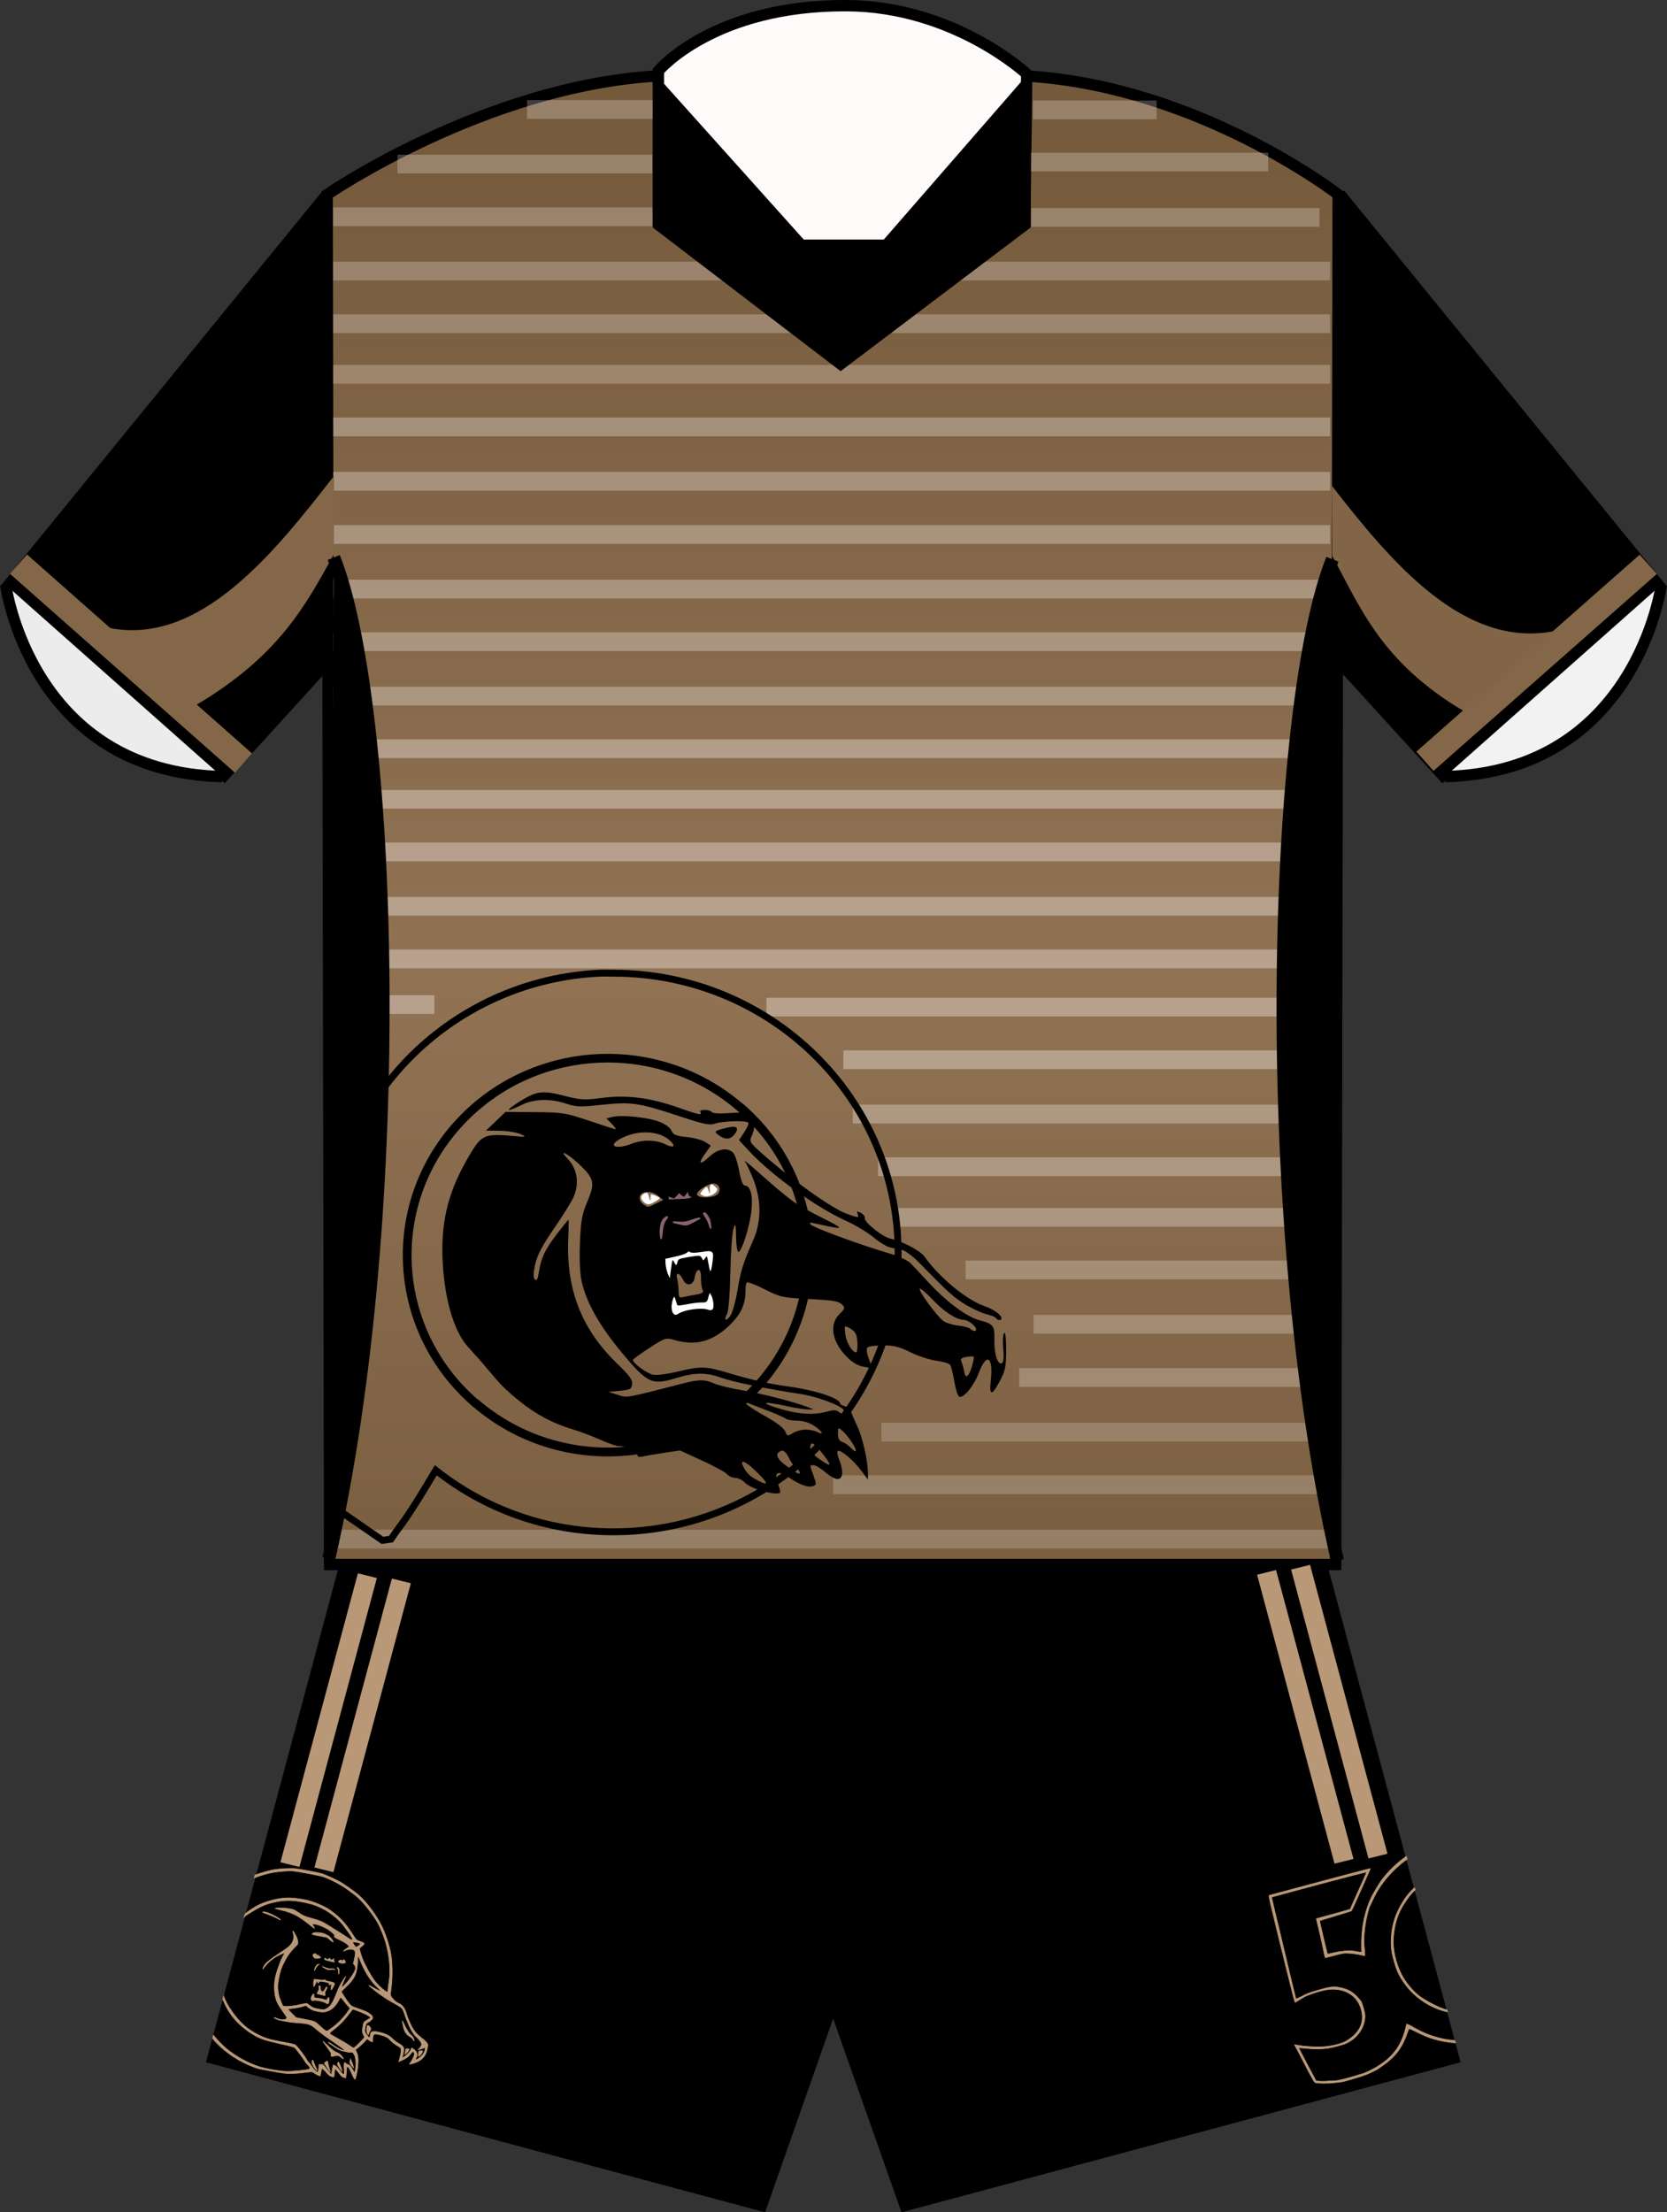 <?xml version="1.0" encoding="UTF-8" standalone="no"?>
<!-- Generator: Adobe Illustrator 13.0.2, SVG Export Plug-In . SVG Version: 6.00 Build 14948)  -->

<svg
   xmlns:dc="http://purl.org/dc/elements/1.1/"
   xmlns:cc="http://creativecommons.org/ns#"
   xmlns:rdf="http://www.w3.org/1999/02/22-rdf-syntax-ns#"
   xmlns:svg="http://www.w3.org/2000/svg"
   xmlns="http://www.w3.org/2000/svg"
   xmlns:xlink="http://www.w3.org/1999/xlink"
   xmlns:sodipodi="http://sodipodi.sourceforge.net/DTD/sodipodi-0.dtd"
   xmlns:inkscape="http://www.inkscape.org/namespaces/inkscape"
   version="1.0"
   id="svg3333"
   sodipodi:version="0.32"
   sodipodi:docname="Penrith_Panthers_Alternate_Jersey_2016.svg"
   inkscape:version="0.47 r22583"
   inkscape:output_extension="org.inkscape.output.svg.inkscape"
   x="0px"
   y="0px"
   width="127.906px"
   height="169.678px"
   viewBox="0 0 127.906 169.678"
   enable-background="new 0 0 127.906 169.678"
   xml:space="preserve"><rect x="0" y="0" width="127.906" height="169.678" fill="#333333" stroke="none"/><defs
   id="defs60"><linearGradient
     id="linearGradient3839"><stop
       style="stop-color:#725739;stop-opacity:1;"
       offset="0"
       id="stop3841" /><stop
       id="stop3847"
       offset="0.542"
       style="stop-color:#917354;stop-opacity:1;" /><stop
       style="stop-color:#725739;stop-opacity:1;"
       offset="1"
       id="stop3843" /></linearGradient><inkscape:perspective
     sodipodi:type="inkscape:persp3d"
     inkscape:vp_x="0 : 84.838997 : 1"
     inkscape:vp_y="0 : 1000 : 0"
     inkscape:vp_z="127.906 : 84.838997 : 1"
     inkscape:persp3d-origin="63.952999 : 56.559331 : 1"
     id="perspective64" /><inkscape:perspective
     id="perspective2878"
     inkscape:persp3d-origin="0.5 : 0.33333333 : 1"
     inkscape:vp_z="1 : 0.5 : 1"
     inkscape:vp_y="0 : 1000 : 0"
     inkscape:vp_x="0 : 0.5 : 1"
     sodipodi:type="inkscape:persp3d" /><inkscape:perspective
     id="perspective3666"
     inkscape:persp3d-origin="0.5 : 0.33333333 : 1"
     inkscape:vp_z="1 : 0.5 : 1"
     inkscape:vp_y="0 : 1000 : 0"
     inkscape:vp_x="0 : 0.5 : 1"
     sodipodi:type="inkscape:persp3d" /><inkscape:perspective
     id="perspective3690"
     inkscape:persp3d-origin="0.5 : 0.33333333 : 1"
     inkscape:vp_z="1 : 0.5 : 1"
     inkscape:vp_y="0 : 1000 : 0"
     inkscape:vp_x="0 : 0.5 : 1"
     sodipodi:type="inkscape:persp3d" /><inkscape:perspective
     id="perspective3712"
     inkscape:persp3d-origin="0.5 : 0.33333333 : 1"
     inkscape:vp_z="1 : 0.5 : 1"
     inkscape:vp_y="0 : 1000 : 0"
     inkscape:vp_x="0 : 0.5 : 1"
     sodipodi:type="inkscape:persp3d" /><inkscape:perspective
     id="perspective3737"
     inkscape:persp3d-origin="0.5 : 0.33333333 : 1"
     inkscape:vp_z="1 : 0.5 : 1"
     inkscape:vp_y="0 : 1000 : 0"
     inkscape:vp_x="0 : 0.5 : 1"
     sodipodi:type="inkscape:persp3d" /><inkscape:perspective
     id="perspective3765"
     inkscape:persp3d-origin="0.5 : 0.33333333 : 1"
     inkscape:vp_z="1 : 0.5 : 1"
     inkscape:vp_y="0 : 1000 : 0"
     inkscape:vp_x="0 : 0.5 : 1"
     sodipodi:type="inkscape:persp3d" /><inkscape:perspective
     id="perspective3799"
     inkscape:persp3d-origin="0.5 : 0.33333333 : 1"
     inkscape:vp_z="1 : 0.5 : 1"
     inkscape:vp_y="0 : 1000 : 0"
     inkscape:vp_x="0 : 0.5 : 1"
     sodipodi:type="inkscape:persp3d" /><inkscape:perspective
     id="perspective3845"
     inkscape:persp3d-origin="0.5 : 0.33333333 : 1"
     inkscape:vp_z="1 : 0.5 : 1"
     inkscape:vp_y="0 : 1000 : 0"
     inkscape:vp_x="0 : 0.5 : 1"
     sodipodi:type="inkscape:persp3d" /><inkscape:perspective
     id="perspective3915"
     inkscape:persp3d-origin="0.5 : 0.33333333 : 1"
     inkscape:vp_z="1 : 0.5 : 1"
     inkscape:vp_y="0 : 1000 : 0"
     inkscape:vp_x="0 : 0.5 : 1"
     sodipodi:type="inkscape:persp3d" /><inkscape:perspective
     id="perspective4033"
     inkscape:persp3d-origin="0.5 : 0.33333333 : 1"
     inkscape:vp_z="1 : 0.5 : 1"
     inkscape:vp_y="0 : 1000 : 0"
     inkscape:vp_x="0 : 0.5 : 1"
     sodipodi:type="inkscape:persp3d" /><inkscape:perspective
     id="perspective4055"
     inkscape:persp3d-origin="0.5 : 0.33333333 : 1"
     inkscape:vp_z="1 : 0.5 : 1"
     inkscape:vp_y="0 : 1000 : 0"
     inkscape:vp_x="0 : 0.5 : 1"
     sodipodi:type="inkscape:persp3d" /><inkscape:perspective
     id="perspective4077"
     inkscape:persp3d-origin="0.5 : 0.33333333 : 1"
     inkscape:vp_z="1 : 0.5 : 1"
     inkscape:vp_y="0 : 1000 : 0"
     inkscape:vp_x="0 : 0.5 : 1"
     sodipodi:type="inkscape:persp3d" /><inkscape:perspective
     id="perspective4099"
     inkscape:persp3d-origin="0.5 : 0.33333333 : 1"
     inkscape:vp_z="1 : 0.5 : 1"
     inkscape:vp_y="0 : 1000 : 0"
     inkscape:vp_x="0 : 0.5 : 1"
     sodipodi:type="inkscape:persp3d" /><inkscape:perspective
     id="perspective4217"
     inkscape:persp3d-origin="0.5 : 0.33333333 : 1"
     inkscape:vp_z="1 : 0.5 : 1"
     inkscape:vp_y="0 : 1000 : 0"
     inkscape:vp_x="0 : 0.5 : 1"
     sodipodi:type="inkscape:persp3d" /><inkscape:perspective
     id="perspective4239"
     inkscape:persp3d-origin="0.5 : 0.33333333 : 1"
     inkscape:vp_z="1 : 0.5 : 1"
     inkscape:vp_y="0 : 1000 : 0"
     inkscape:vp_x="0 : 0.5 : 1"
     sodipodi:type="inkscape:persp3d" /><inkscape:perspective
     id="perspective4297"
     inkscape:persp3d-origin="0.5 : 0.33333333 : 1"
     inkscape:vp_z="1 : 0.5 : 1"
     inkscape:vp_y="0 : 1000 : 0"
     inkscape:vp_x="0 : 0.5 : 1"
     sodipodi:type="inkscape:persp3d" /><inkscape:perspective
     id="perspective4319"
     inkscape:persp3d-origin="0.5 : 0.33333333 : 1"
     inkscape:vp_z="1 : 0.5 : 1"
     inkscape:vp_y="0 : 1000 : 0"
     inkscape:vp_x="0 : 0.5 : 1"
     sodipodi:type="inkscape:persp3d" /><inkscape:perspective
     id="perspective4319-4"
     inkscape:persp3d-origin="0.5 : 0.33333333 : 1"
     inkscape:vp_z="1 : 0.5 : 1"
     inkscape:vp_y="0 : 1000 : 0"
     inkscape:vp_x="0 : 0.5 : 1"
     sodipodi:type="inkscape:persp3d" /><inkscape:perspective
     id="perspective4355"
     inkscape:persp3d-origin="0.5 : 0.33333333 : 1"
     inkscape:vp_z="1 : 0.5 : 1"
     inkscape:vp_y="0 : 1000 : 0"
     inkscape:vp_x="0 : 0.5 : 1"
     sodipodi:type="inkscape:persp3d" /><inkscape:perspective
     id="perspective4451"
     inkscape:persp3d-origin="0.5 : 0.33333333 : 1"
     inkscape:vp_z="1 : 0.5 : 1"
     inkscape:vp_y="0 : 1000 : 0"
     inkscape:vp_x="0 : 0.5 : 1"
     sodipodi:type="inkscape:persp3d" /><inkscape:perspective
     id="perspective4478"
     inkscape:persp3d-origin="0.5 : 0.33333333 : 1"
     inkscape:vp_z="1 : 0.5 : 1"
     inkscape:vp_y="0 : 1000 : 0"
     inkscape:vp_x="0 : 0.5 : 1"
     sodipodi:type="inkscape:persp3d" /><inkscape:perspective
     id="perspective4502"
     inkscape:persp3d-origin="0.5 : 0.33333333 : 1"
     inkscape:vp_z="1 : 0.5 : 1"
     inkscape:vp_y="0 : 1000 : 0"
     inkscape:vp_x="0 : 0.5 : 1"
     sodipodi:type="inkscape:persp3d" /><inkscape:perspective
     id="perspective4524"
     inkscape:persp3d-origin="0.5 : 0.33333333 : 1"
     inkscape:vp_z="1 : 0.5 : 1"
     inkscape:vp_y="0 : 1000 : 0"
     inkscape:vp_x="0 : 0.5 : 1"
     sodipodi:type="inkscape:persp3d" /><inkscape:perspective
     id="perspective4570"
     inkscape:persp3d-origin="0.5 : 0.33333333 : 1"
     inkscape:vp_z="1 : 0.5 : 1"
     inkscape:vp_y="0 : 1000 : 0"
     inkscape:vp_x="0 : 0.5 : 1"
     sodipodi:type="inkscape:persp3d" /><inkscape:perspective
     id="perspective4660"
     inkscape:persp3d-origin="0.5 : 0.33333333 : 1"
     inkscape:vp_z="1 : 0.5 : 1"
     inkscape:vp_y="0 : 1000 : 0"
     inkscape:vp_x="0 : 0.5 : 1"
     sodipodi:type="inkscape:persp3d" /><inkscape:perspective
     id="perspective4682"
     inkscape:persp3d-origin="0.5 : 0.33333333 : 1"
     inkscape:vp_z="1 : 0.5 : 1"
     inkscape:vp_y="0 : 1000 : 0"
     inkscape:vp_x="0 : 0.5 : 1"
     sodipodi:type="inkscape:persp3d" /><inkscape:perspective
     id="perspective2957"
     inkscape:persp3d-origin="0.5 : 0.33333333 : 1"
     inkscape:vp_z="1 : 0.5 : 1"
     inkscape:vp_y="0 : 1000 : 0"
     inkscape:vp_x="0 : 0.5 : 1"
     sodipodi:type="inkscape:persp3d" /><inkscape:perspective
     id="perspective2971"
     inkscape:persp3d-origin="0.5 : 0.33333333 : 1"
     inkscape:vp_z="1 : 0.5 : 1"
     inkscape:vp_y="0 : 1000 : 0"
     inkscape:vp_x="0 : 0.5 : 1"
     sodipodi:type="inkscape:persp3d" /><inkscape:perspective
     id="perspective2973"
     inkscape:persp3d-origin="0.5 : 0.33333333 : 1"
     inkscape:vp_z="1 : 0.5 : 1"
     inkscape:vp_y="0 : 1000 : 0"
     inkscape:vp_x="0 : 0.5 : 1"
     sodipodi:type="inkscape:persp3d" /><linearGradient
     id="linearGradient5179"><stop
       style="stop-color:#6b3b51;stop-opacity:1;"
       offset="0"
       id="stop5181" /><stop
       style="stop-color:#ffffff;stop-opacity:1;"
       offset="1"
       id="stop5183" /></linearGradient><linearGradient
     id="linearGradient2982"><stop
       style="stop-color:#6b3b51;stop-opacity:1;"
       offset="0"
       id="stop2984" /><stop
       style="stop-color:#ffffff;stop-opacity:1;"
       offset="1"
       id="stop2986" /></linearGradient><linearGradient
     inkscape:collect="always"
     xlink:href="#linearGradient3839"
     id="linearGradient3845"
     x1="63.888"
     y1="1.974"
     x2="63.888"
     y2="136.545"
     gradientUnits="userSpaceOnUse" /><inkscape:perspective
     id="perspective3859"
     inkscape:persp3d-origin="0.5 : 0.33333333 : 1"
     inkscape:vp_z="1 : 0.5 : 1"
     inkscape:vp_y="0 : 1000 : 0"
     inkscape:vp_x="0 : 0.5 : 1"
     sodipodi:type="inkscape:persp3d" /></defs>
<sodipodi:namedview
   id="base"
   inkscape:window-x="150"
   guidetolerance="10.0"
   inkscape:current-layer="svg3333"
   inkscape:window-height="823"
   inkscape:window-width="1494"
   inkscape:cy="59.126535"
   inkscape:window-y="28"
   inkscape:guide-bbox="true"
   showguides="true"
   inkscape:pageopacity="0.0"
   inkscape:cx="112.67453"
   inkscape:zoom="2.56"
   pagecolor="#ffffff"
   bordercolor="#666666"
   borderopacity="1.0"
   objecttolerance="10.0"
   gridtolerance="10.0"
   inkscape:pageshadow="2"
   showgrid="false"
   inkscape:window-maximized="0">
	</sodipodi:namedview>
<path
   id="path2178"
   stroke="#000000"
   stroke-width="0.871"
   d="M50.378,5.829c-13.209,0.789-25.276,9.088-25.276,9.088l0.19,105.078  H61.67h4.436h36.377l0.19-105.078c0,0-10.706-8.299-23.916-9.088H50.378z"
   style="fill:url(#linearGradient3845);fill-opacity:1" />
<path
   id="path2176"
   stroke="#000000"
   stroke-width="0.871"
   d="M25.093,14.908L0.646,44.875l16.561,14.59l8.083-8.872" />
<path
   id="path2208"
   fill="#ECECEC"
   stroke="#000000"
   stroke-width="0.871"
   d="M0.436,44.852c0,0,1.882,14.359,16.59,14.708" />
<path
   id="path2227"
   stroke="#000000"
   stroke-width="0.871"
   d="M102.812,14.908l24.447,29.967l-16.562,14.59l-8.083-8.872" />
<path
   id="path2229"
   fill="#F2F2F2"
   stroke="#000000"
   stroke-width="0.871"
   d="M127.471,44.852c0,0-1.882,14.359-16.59,14.708" />
<path
   id="path2248"
   d="m 26.432,120.206 -10.095,37.656 42.091,11.292 5.496,-15.646 5.523,15.646 42.092,-11.292 -10.096,-37.656 H 26.432 l 0,0 z"
   style="stroke:#000000;stroke-width:0.871" />
<rect
   x="-1.464"
   y="49.89"
   transform="matrix(-0.749 -0.662 0.662 -0.749 -16.097 95.663)"
   fill="#BC180C"
   width="23.044"
   height="1.977"
   id="rect10"
   style="fill:#846748;fill-opacity:1" />
<polygon
   fill="#BC180C"
   points="109.988,59.125 127.119,44.022 125.807,42.543 108.678,57.646 "
   id="polygon12"
   style="fill:#846748;fill-opacity:1" />

<path
   id="path2204"
   fill="#F2F2F2"
   stroke="#000000"
   stroke-width="0.871"
   d="M50.515,5.442V16.08L64.5,26.773L78.648,16.08  l0.131-10.411c0,0-5.547-5.188-13.797-5.234C54.71,0.379,50.515,5.442,50.515,5.442z"
   style="fill:#fffafa" />







<rect
   style="fill:#fffafa;fill-opacity:1;stroke:none;opacity:0.3"
   id="rect2884-1"
   width="76.489"
   height="1.436"
   x="25.564"
   y="40.277" /><rect
   style="fill:#fffafa;fill-opacity:1;stroke:none;opacity:0.3"
   id="rect2884-1-7"
   width="76.489"
   height="1.436"
   x="25.564"
   y="44.463" /><rect
   style="fill:#fffafa;fill-opacity:1;stroke:none;opacity:0.3"
   id="rect2884-1-7-0"
   width="76.489"
   height="1.436"
   x="25.564"
   y="48.5" /><rect
   style="fill:#fffafa;fill-opacity:1;stroke:none;opacity:0.3"
   id="rect2884-1-7-4"
   width="76.489"
   height="1.436"
   x="25.564"
   y="52.669" /><rect
   style="fill:#fffafa;fill-opacity:1;stroke:none;opacity:0.35"
   id="rect2884-1-7-0-8"
   width="76.489"
   height="1.436"
   x="25.564"
   y="56.706" /><rect
   style="fill:#fffafa;fill-opacity:1;stroke:none;opacity:0.35"
   id="rect2884-1-7-2"
   width="76.489"
   height="1.436"
   x="25.564"
   y="60.587" /><rect
   style="fill:#fffafa;fill-opacity:1;stroke:none;opacity:0.35"
   id="rect2884-1-7-0-4"
   width="76.489"
   height="1.436"
   x="25.564"
   y="64.624" /><rect
   style="fill:#fffafa;fill-opacity:1;stroke:none;opacity:0.35"
   id="rect2884-1-7-4-5"
   width="76.489"
   height="1.436"
   x="25.564"
   y="68.793" /><rect
   style="fill:#fffafa;fill-opacity:1;stroke:none;opacity:0.35"
   id="rect2884-1-7-0-8-5"
   width="76.489"
   height="1.436"
   x="25.564"
   y="72.83" /><rect
   style="fill:#fffafa;fill-opacity:1;stroke:none;opacity:0.25"
   id="rect2884-1-1"
   width="9.739"
   height="1.436"
   x="40.439"
   y="7.68" /><rect
   style="fill:#fffafa;fill-opacity:1;stroke:none;opacity:0.25"
   id="rect2884-1-7-7"
   width="19.551"
   height="1.436"
   x="30.501"
   y="11.866" /><rect
   style="fill:#fffafa;fill-opacity:1;stroke:none;opacity:0.25"
   id="rect2884-1-7-0-1"
   width="24.489"
   height="1.436"
   x="25.564"
   y="15.904" /><rect
   style="fill:#fffafa;fill-opacity:1;stroke:none;opacity:0.25"
   id="rect2884-1-7-4-1"
   width="76.489"
   height="1.436"
   x="25.564"
   y="20.072" /><rect
   style="fill:#fffafa;fill-opacity:1;stroke:none;opacity:0.25"
   id="rect2884-1-7-0-8-52"
   width="76.489"
   height="1.436"
   x="25.564"
   y="24.11" /><rect
   style="fill:#fff5ee;fill-opacity:1;stroke:none;opacity:0.25"
   id="rect2884-1-7-2-7"
   width="76.489"
   height="1.436"
   x="25.564"
   y="27.99" /><rect
   style="fill:#fffafa;fill-opacity:1;stroke:none;opacity:0.3"
   id="rect2884-1-7-0-4-6"
   width="76.489"
   height="1.436"
   x="25.564"
   y="32.027" /><rect
   style="fill:#fffafa;fill-opacity:1;stroke:none;opacity:0.3"
   id="rect2884-1-7-4-5-1"
   width="76.489"
   height="1.436"
   x="25.564"
   y="36.196" /><rect
   style="opacity:0.25;fill:#fffafa;fill-opacity:1;stroke:none"
   id="rect2884-1-2"
   width="23.848"
   height="1.436"
   x="78.204"
   y="104.935" /><rect
   style="fill:#fffafa;fill-opacity:1;stroke:none;opacity:0.2"
   id="rect2884-1-7-3"
   width="34.416"
   height="1.436"
   x="67.637"
   y="109.121" /><rect
   style="fill:#fffafa;fill-opacity:1;stroke:none;opacity:0.2"
   id="rect2884-1-7-0-2"
   width="38.128"
   height="1.436"
   x="63.924"
   y="113.158" /><rect
   style="fill:#fffafa;fill-opacity:1;stroke:none;opacity:0.2"
   id="rect2884-1-7-4-2"
   width="76.489"
   height="1.436"
   x="25.564"
   y="117.327" /><rect
   style="opacity:0.35;fill:#fffafa;fill-opacity:1;stroke:none"
   id="rect2884-1-7-7-1"
   width="43.244"
   height="1.436"
   x="58.809"
   y="76.524" /><rect
   style="opacity:0.35;fill:#fffafa;fill-opacity:1;stroke:none"
   id="rect2884-1-7-0-1-8"
   width="37.338"
   height="1.436"
   x="64.714"
   y="80.562" /><rect
   style="fill:#fffafa;fill-opacity:1;stroke:none;opacity:0.3"
   id="rect2884-1-7-4-1-9"
   width="36.626"
   height="1.436"
   x="65.427"
   y="84.73" /><rect
   style="fill:#fffafa;fill-opacity:1;stroke:none;opacity:0.3"
   id="rect2884-1-7-0-8-52-2"
   width="34.681"
   height="1.436"
   x="67.371"
   y="88.768" /><rect
   style="fill:#fffafa;fill-opacity:1;stroke:none;opacity:0.3"
   id="rect2884-1-7-2-7-7"
   width="33.532"
   height="1.436"
   x="68.52"
   y="92.648" /><rect
   style="fill:#fffafa;fill-opacity:1;stroke:none;opacity:0.25"
   id="rect2884-1-7-0-4-6-9"
   width="27.964"
   height="1.436"
   x="74.089"
   y="96.685" /><rect
   style="fill:#fffafa;fill-opacity:1;stroke:none;opacity:0.25"
   id="rect2884-1-7-4-5-1-5"
   width="22.749"
   height="1.436"
   x="79.304"
   y="100.854" /><rect
   style="fill:#fffafa;fill-opacity:1;stroke:none;opacity:0.25"
   id="rect2884-1-1-0"
   width="9.489"
   height="1.436"
   x="79.256"
   y="7.71" /><rect
   style="fill:#fffafa;fill-opacity:1;stroke:none;opacity:0.25"
   id="rect2884-1-7-7-0"
   width="18.239"
   height="1.436"
   x="79.068"
   y="11.71"
   ry="0.016"
   rx="0.016" /><rect
   style="fill:#fffafa;fill-opacity:1;stroke:none;opacity:0.25"
   id="rect2884-1-7-0-1-6"
   width="22.114"
   height="1.436"
   x="79.131"
   y="15.96" /><path
   id="path2187"
   fill="#3A7587"
   stroke="#000000"
   stroke-width="0.871"
   d="M50.515,6.591V17.23L64.5,27.922l14.148-10.693V6.591  L68.01,18.808h-6.534L50.515,6.591z"
   style="fill:#000000;fill-opacity:1" /><path
   style="fill:#000000;fill-opacity:1;stroke:none"
   d=""
   id="path4107" /><path
   style="fill:#b99877;fill-opacity:1;stroke:none"
   d=""
   id="path4109" /><path
   style="fill:#b99877;fill-opacity:1;stroke:none"
   d=""
   id="path4127" /><path
   style="fill:#b99877;fill-opacity:1;stroke:none"
   d=""
   id="path4131" /><path
   style="fill:#b99877;fill-opacity:1;stroke:none"
   d=""
   id="path4133" /><path
   style="fill:#b99877;fill-opacity:1;stroke:none"
   d=""
   id="path4135" /><path
   style="fill:#b99877;fill-opacity:1;stroke:none"
   d=""
   id="path4169" /><rect
   style="opacity:0.35;fill:#fffafa;fill-opacity:1;stroke:none"
   id="rect2884-1-7-7-1-3"
   width="7.579"
   height="1.436"
   x="25.749"
   y="76.329" /><path
   style="fill:#826547;stroke:none;stroke-width:1px;stroke-linecap:butt;stroke-linejoin:miter;stroke-opacity:1;fill-opacity:1"
   d="m 119.44,48.366 c -7.105,1.548 -12.794,-5.393 -17.255,-11.115 l 0.035,5.397 c 2.13,3.826 3.673,8.109 10.165,11.935 l 7.056,-6.218 z"
   id="path4287"
   transform="translate(-1.4614636e-6,0)"
   sodipodi:nodetypes="ccccc" /><path
   style="fill:#846748;stroke:none;fill-opacity:1"
   d="M 8.237,48.126 C 15.342,49.674 21.168,42.222 25.63,36.5 l -0.012,6.012 c -2.13,3.826 -4.15,7.777 -10.642,11.603 L 8.237,48.126 z"
   id="path4287-8"
   sodipodi:nodetypes="ccccc" /><path
   style="fill:#b99877;fill-opacity:1;stroke:none"
   d=""
   id="path4375" /><path
   style="fill:#b99877;fill-opacity:1;stroke:none"
   d=""
   id="path4377" /><path
   style="fill:#b99877;fill-opacity:1;stroke:none"
   d=""
   id="path4379" /><path
   style="fill:#b99877;fill-opacity:1;stroke:none"
   d=""
   id="path4387" /><path
   style="fill:#b99877;fill-opacity:1;stroke:none"
   d=""
   id="path4395" /><path
   style="fill:#b99877;fill-opacity:1;stroke:#b99877;stroke-width:0.046;stroke-opacity:1"
   d="M 107.906 142.375 C 107.2 142.864 106.47 143.574 106 144.219 C 105.795 144.5 105.353 145.24 105.188 145.594 C 104.889 146.232 104.666 147.031 104.562 147.75 C 104.506 148.145 104.458 148.785 104.469 149.281 C 104.474 149.537 104.486 149.706 104.469 149.719 C 104.453 149.73 104.284 149.716 104.125 149.688 C 103.966 149.659 103.773 149.629 103.688 149.625 C 103.32 149.608 102.859 149.661 102.438 149.75 C 102.309 149.777 102.13 149.824 102.031 149.844 L 101.844 149.875 L 101.812 149.719 C 101.793 149.637 101.646 149.059 101.5 148.438 C 101.354 147.816 101.249 147.315 101.25 147.312 C 101.251 147.311 101.797 147.134 102.469 146.938 C 103.141 146.741 103.68 146.571 103.688 146.562 C 103.717 146.531 104.011 145.9 104.531 144.719 C 104.82 144.064 105.066 143.496 105.094 143.438 C 105.13 143.36 105.148 143.319 105.125 143.312 C 105.107 143.308 103.344 143.781 101.219 144.344 L 97.375 145.375 L 97.375 145.469 C 97.403 145.701 97.722 147.026 98.625 150.688 C 99.18 152.94 99.334 153.525 99.375 153.562 C 99.397 153.582 99.457 153.519 99.75 153.344 C 100.195 153.079 100.162 153.097 100.594 152.938 C 101.039 152.773 101.578 152.63 101.875 152.594 C 102.773 152.485 103.551 152.748 104.031 153.312 C 104.419 153.768 104.616 154.506 104.5 155.062 C 104.392 155.582 104.05 156.048 103.469 156.438 C 103.118 156.673 102.707 156.816 101.969 156.938 C 101.403 157.03 100.333 157.001 99.625 156.875 C 99.469 156.847 99.316 156.806 99.312 156.812 C 99.309 156.819 99.474 157.099 99.656 157.438 C 99.838 157.776 100.084 158.276 100.219 158.531 C 100.723 159.486 100.835 159.681 100.906 159.719 C 100.971 159.753 101.273 159.783 101.625 159.781 C 101.767 159.78 101.865 159.766 102.156 159.688 L 102.531 159.594 L 102.219 159.594 C 101.829 159.624 101.46 159.651 101.188 159.625 L 100.969 159.594 L 100.875 159.406 C 100.655 159.012 99.728 157.252 99.688 157.156 L 99.625 157.062 L 99.688 157.062 C 99.728 157.06 99.946 157.071 100.156 157.094 C 100.779 157.163 101.355 157.165 101.875 157.094 C 102.238 157.044 103.019 156.837 103.281 156.719 C 103.658 156.549 103.98 156.3 104.219 156 C 104.512 155.631 104.663 155.277 104.719 154.812 C 104.741 154.631 104.745 154.566 104.688 154.312 C 104.652 154.157 104.584 153.898 104.531 153.75 C 104.438 153.486 104.424 153.477 104.25 153.281 C 103.789 152.761 103.427 152.562 102.781 152.438 C 102.291 152.343 102.013 152.39 101.094 152.656 C 100.421 152.852 100.34 152.886 99.812 153.156 C 99.616 153.257 99.444 153.316 99.438 153.312 C 99.416 153.299 98.722 150.401 98.125 147.875 C 97.99 147.302 97.809 146.556 97.719 146.188 L 97.562 145.5 L 101.156 144.531 C 103.135 144.002 104.757 143.589 104.781 143.594 C 104.805 143.598 104.842 143.617 104.844 143.625 C 104.846 143.633 104.736 143.896 104.594 144.219 C 104.452 144.542 104.176 145.127 104 145.531 C 103.824 145.935 103.651 146.326 103.625 146.375 L 103.594 146.438 L 102.281 146.812 L 101 147.156 L 101.156 147.812 C 101.35 148.605 101.567 149.637 101.625 149.938 L 101.688 150.156 L 102.281 150 C 102.608 149.912 102.962 149.827 103.062 149.812 C 103.356 149.772 103.875 149.822 104.438 149.938 L 104.719 150 L 104.719 149.812 C 104.637 149.107 104.629 148.557 104.719 147.875 C 104.794 147.308 104.861 146.97 105.062 146.281 C 105.071 146.253 105.173 146.067 105.375 145.625 C 105.896 144.487 106.888 143.349 107.969 142.594 L 107.906 142.375 z M 108.531 144.781 C 108.136 145.144 107.9 145.435 107.594 145.938 C 107.072 146.793 106.798 147.642 106.75 148.625 C 106.717 149.299 106.754 149.695 107 150.531 C 107.175 151.125 107.281 151.357 107.5 151.719 C 108.042 152.616 108.755 153.29 109.656 153.781 C 110.093 154.02 110.556 154.197 111.062 154.312 L 111.031 154.156 C 110.572 154.037 110.112 153.822 109.594 153.531 C 108.988 153.191 108.681 152.96 108.25 152.469 C 107.781 151.934 107.47 151.399 107.25 150.781 C 106.884 149.755 106.82 148.875 107 147.906 C 107.141 147.144 107.348 146.604 107.781 145.938 C 108.053 145.52 108.29 145.218 108.594 144.938 L 108.531 144.781 z M 107.938 155.219 C 107.936 155.223 107.907 155.33 107.875 155.469 C 107.617 156.586 107.14 157.396 106.312 158.062 C 105.911 158.386 105.339 158.726 104.906 158.906 L 104.688 159 L 105.156 158.875 L 105.625 158.75 L 105.938 158.531 C 106.625 158.059 107.08 157.63 107.406 157.125 C 107.611 156.809 107.758 156.512 107.938 156.031 C 108.015 155.824 108.077 155.643 108.094 155.625 C 108.139 155.576 108.203 155.604 108.688 155.844 C 108.926 155.962 109.26 156.117 109.438 156.188 C 110.158 156.475 110.911 156.624 111.688 156.688 L 111.625 156.5 C 111.309 156.471 111.01 156.439 110.719 156.375 C 109.871 156.19 109.225 155.938 108.406 155.469 C 108.147 155.32 107.939 155.215 107.938 155.219 z "
   transform="translate(-1.4614636e-6,0)"
   id="path4363" /><path
   style="fill:#b99877;fill-opacity:1;stroke:#b99877;stroke-width:0.046;stroke-opacity:1"
   d="m 102.998,159.665 c -0.2,0.034 -0.588,0.077 -0.858,0.095 l -0.303,0.02 0.355,-0.104 c 0.264,-0.077 0.397,-0.109 0.517,-0.123 0.199,-0.024 1.084,-0.264 1.616,-0.438 0.207,-0.068 0.53,-0.16 0.781,-0.223 l 0.429,-0.107 -0.25,0.122 c -0.355,0.173 -0.4,0.191 -0.826,0.334 -0.379,0.127 -1.323,0.402 -1.461,0.426 z"
   id="path4417" /><rect
   style="fill:#b99877;fill-opacity:1;stroke:none"
   id="rect4650"
   width="1.499"
   height="22.94"
   x="64.49"
   y="140.705"
   transform="matrix(0.971,-0.241,0.259,0.966,0,0)" /><rect
   style="fill:#b99877;fill-opacity:1;stroke:none"
   id="rect4650-2"
   width="1.499"
   height="22.94"
   x="61.868"
   y="140.464"
   transform="matrix(0.971,-0.241,0.259,0.966,0,0)" /><path
   style="fill:#b99877;fill-opacity:1;stroke:#b99877;stroke-width:0.046;stroke-opacity:1"
   d="M 22.594 143.312 C 22.342 143.292 21.596 143.326 21.219 143.375 C 20.688 143.444 20.116 143.616 19.562 143.812 L 19.5 144.031 C 20.093 143.806 20.69 143.631 21.281 143.562 C 21.79 143.503 22.243 143.475 22.5 143.5 C 22.831 143.532 24.365 143.82 24.688 143.906 C 25.108 144.019 25.926 144.421 26.469 144.781 C 26.771 144.982 27.293 145.373 27.5 145.562 C 27.928 145.955 28.674 146.916 29 147.5 C 29.147 147.763 29.401 148.394 29.5 148.688 C 29.738 149.393 29.88 150.168 29.906 150.938 C 29.922 151.392 29.902 151.672 29.812 152.25 L 29.75 152.812 L 29.688 152.781 C 29.536 152.714 29.189 152.434 28.938 152.156 C 28.633 151.82 28.375 151.4 28 150.656 C 27.876 150.41 27.788 150.201 27.688 149.875 L 27.562 149.438 L 27.719 149.312 C 28.005 149.085 28.015 149.047 27.719 148.938 C 27.365 148.806 27.346 148.809 27.188 148.562 C 26.593 147.635 26.267 147.245 25.656 146.75 C 25.261 146.429 24.906 146.226 24.344 146 C 23.994 145.86 23.711 145.765 23.281 145.688 C 22.223 145.496 21.597 145.523 20.625 145.812 C 20.058 145.981 19.708 146.158 19.188 146.5 C 19.055 146.587 18.935 146.687 18.812 146.781 L 18.719 147.031 C 18.91 146.875 19.132 146.744 19.375 146.594 C 20.041 146.182 20.499 145.987 21.281 145.844 C 21.991 145.714 22.575 145.742 23.344 145.906 C 23.916 146.029 24.138 146.097 24.469 146.25 C 24.863 146.432 25.021 146.506 25.438 146.812 C 26.019 147.24 26.287 147.552 26.75 148.219 C 27.013 148.598 27.099 148.753 27.031 148.781 C 26.976 148.805 26.866 148.749 26.688 148.625 C 26.363 148.4 24.987 147.54 24.844 147.469 C 24.622 147.358 24.369 147.252 24 147.156 C 23.411 147.003 23.218 146.922 22.844 146.656 C 22.56 146.455 22.42 146.418 22.062 146.375 C 21.782 146.341 21.363 146.32 21.219 146.344 L 21.125 146.375 L 21.219 146.406 C 21.273 146.423 21.435 146.464 21.594 146.5 C 22.026 146.598 22.482 146.76 22.844 146.969 C 23.076 147.103 23.53 147.434 23.844 147.688 C 23.999 147.813 24.118 147.911 24.125 147.906 C 24.132 147.901 24.115 147.826 24.062 147.75 C 24.01 147.674 23.966 147.607 23.969 147.594 C 23.993 147.457 24.812 147.729 25.25 148.031 C 25.421 148.149 25.669 148.384 25.688 148.438 C 25.696 148.463 25.673 148.478 25.656 148.5 C 25.616 148.551 25.695 148.613 26.062 148.781 C 26.493 148.978 26.8 149.207 26.781 149.312 C 26.778 149.331 26.678 149.393 26.562 149.469 C 26.364 149.599 26.281 149.687 26.406 149.625 C 26.56 149.55 26.826 149.486 26.969 149.5 C 27.146 149.517 27.208 149.579 27.25 149.688 C 27.277 149.758 27.276 149.81 27.219 150.125 C 27.183 150.322 27.141 150.492 27.125 150.531 C 27.099 150.594 27.11 150.629 27.156 150.656 C 27.231 150.701 27.3 150.897 27.281 151 C 27.241 151.221 26.86 151.81 26.5 152.188 C 26.186 152.517 26.146 152.46 26.375 151.938 C 26.451 151.765 26.53 151.602 26.531 151.594 C 26.535 151.563 26.408 151.734 26.281 151.938 C 26.098 152.231 25.971 152.505 25.812 152.906 C 25.549 153.574 25.392 153.832 25.156 154 C 25.083 154.052 24.967 154.106 24.906 154.125 C 24.805 154.157 24.768 154.148 24.469 154.094 C 24.091 154.025 23.981 153.987 23.719 153.781 C 23.626 153.708 23.55 153.659 23.531 153.656 C 23.513 153.653 23.338 153.674 23.156 153.719 C 22.637 153.848 22.039 153.922 21.781 153.875 C 21.7 153.86 21.695 153.834 21.625 153.688 C 21.584 153.601 21.548 153.492 21.531 153.438 C 21.514 153.383 21.463 153.293 21.438 153.219 C 21.37 153.02 21.302 152.549 21.312 152.344 C 21.343 151.763 21.506 151.104 21.688 150.719 C 21.939 150.186 22.18 149.796 22.562 149.406 C 22.718 149.247 22.823 149.151 22.844 149.094 C 22.885 148.979 22.837 148.759 22.75 148.562 C 22.676 148.396 22.49 148.079 22.469 148.094 C 22.461 148.099 22.472 148.184 22.5 148.281 C 22.6 148.626 22.5 148.972 22.219 149.25 C 22.137 149.331 21.911 149.5 21.625 149.688 C 20.59 150.366 20.271 150.634 20.188 150.938 L 20.156 151.031 L 20.281 150.875 C 20.568 150.485 21.044 150.113 21.438 149.938 C 21.617 149.857 21.826 149.771 21.844 149.781 C 21.86 149.791 21.782 149.889 21.562 150.344 C 21.509 150.455 21.434 150.689 21.375 150.844 C 21.073 151.642 20.994 152.244 21.094 152.938 C 21.162 153.408 21.277 153.667 21.688 154.25 C 21.846 154.476 21.994 154.688 22 154.719 C 22.04 154.933 21.646 154.972 21.25 154.812 C 21.043 154.729 20.989 154.722 21.062 154.781 C 21.17 154.867 21.417 154.94 21.75 155 C 22.089 155.061 22.195 155.1 22.969 155.156 C 23.668 155.207 23.858 155.27 24.219 155.594 C 24.396 155.753 25.012 156.221 25.25 156.375 C 25.578 156.587 26.465 157.222 26.469 157.25 C 26.476 157.3 26.262 157.252 26.062 157.156 C 25.823 157.041 25.629 156.906 25.406 156.75 C 25.305 156.679 25.199 156.623 25.188 156.625 C 25.15 156.63 25.637 156.987 25.875 157.125 C 26.078 157.243 26.141 157.267 26.344 157.312 C 26.472 157.341 26.681 157.394 26.812 157.406 L 27.062 157.406 L 27.125 157.5 C 27.224 157.634 27.266 157.752 27.281 157.938 C 27.289 158.034 27.305 158.179 27.312 158.25 C 27.319 158.321 27.302 158.5 27.281 158.656 C 27.241 158.959 27.215 159.011 27.156 158.906 C 26.928 158.496 26.865 158.407 26.688 158.344 C 26.638 158.326 26.566 158.287 26.531 158.25 C 26.497 158.213 26.449 158.183 26.438 158.188 C 26.396 158.204 26.386 158.46 26.406 158.656 C 26.435 158.932 26.422 159.067 26.375 159.094 C 26.345 159.111 26.299 159.086 26.156 158.906 C 25.819 158.481 25.762 158.431 25.625 158.406 L 25.562 158.375 L 25.5 158.719 C 25.476 158.897 25.449 159.044 25.438 159.062 C 25.418 159.094 25.426 159.109 25.375 159.062 C 25.305 158.999 25.111 158.765 24.938 158.531 C 24.864 158.432 24.79 158.346 24.781 158.344 C 24.772 158.342 24.703 158.344 24.625 158.344 L 24.469 158.344 L 24.469 158.5 C 24.453 158.734 24.41 158.913 24.375 158.938 C 24.358 158.949 24.35 158.94 24.344 158.938 C 24.288 158.923 24.148 158.803 23.969 158.562 C 23.852 158.405 23.748 158.235 23.719 158.219 C 23.69 158.202 23.616 158.133 23.562 158.031 C 23.382 157.692 22.819 156.952 22.656 156.844 C 22.551 156.774 22.193 156.709 21.562 156.594 C 20.672 156.432 20.329 156.323 19.812 156.062 C 18.94 155.622 18.409 155.134 17.781 154.25 C 17.479 153.825 17.299 153.485 17.156 153.094 L 17.094 153.344 C 17.262 153.741 17.458 154.143 17.719 154.5 C 18.159 155.104 18.682 155.588 19.406 156.031 C 19.925 156.348 20.306 156.482 21.5 156.75 C 22.54 156.984 22.572 156.992 22.688 157.125 C 22.862 157.326 23.253 157.853 23.375 158.062 C 23.45 158.19 23.567 158.318 23.656 158.406 C 23.784 158.533 23.792 158.567 23.781 158.625 C 23.771 158.682 23.75 158.693 23.656 158.719 C 23.443 158.777 22.6 158.867 22.062 158.875 C 21.598 158.882 20.367 158.674 19.844 158.5 C 19.055 158.238 18.223 157.79 17.562 157.281 C 17.092 156.919 16.731 156.523 16.375 156.094 L 16.312 156.344 C 16.374 156.414 16.457 156.516 16.5 156.562 C 17.335 157.458 18.331 158.111 19.531 158.562 C 19.747 158.644 19.862 158.672 20.812 158.844 C 21.762 159.015 21.885 159.03 22.125 159.031 C 22.683 159.033 22.842 159.024 23.469 158.938 C 23.686 158.908 23.893 158.898 23.938 158.906 C 23.982 158.914 24.072 158.96 24.125 159 C 24.253 159.096 24.536 159.238 24.562 159.219 C 24.574 159.21 24.595 159.081 24.625 158.938 C 24.655 158.794 24.676 158.664 24.688 158.656 C 24.721 158.633 24.834 158.714 25 158.906 C 25.219 159.159 25.34 159.252 25.5 159.281 C 25.571 159.294 25.617 159.29 25.625 159.281 C 25.633 159.272 25.643 159.137 25.656 158.969 C 25.67 158.801 25.714 158.66 25.719 158.656 C 25.729 158.648 25.796 158.729 26.031 159.031 C 26.213 159.265 26.285 159.316 26.438 159.344 L 26.531 159.375 L 26.562 159.094 C 26.583 158.935 26.597 158.739 26.594 158.688 C 26.586 158.56 26.61 158.517 26.688 158.531 C 26.77 158.546 26.874 158.755 27.062 159.188 C 27.17 159.433 27.233 159.497 27.25 159.469 C 27.293 159.399 27.409 158.861 27.438 158.625 C 27.513 158.007 27.49 157.639 27.344 157.375 C 27.302 157.3 27.28 157.227 27.281 157.219 C 27.283 157.211 27.311 157.174 27.375 157.125 C 27.439 157.075 27.662 156.897 27.844 156.719 C 28.026 156.54 28.154 156.375 28.156 156.375 C 28.158 156.375 28.242 156.437 28.344 156.5 C 28.53 156.615 28.589 156.625 28.594 156.594 C 28.595 156.584 28.6 156.54 28.594 156.469 C 28.58 156.302 28.635 156.081 28.688 156.031 C 28.723 155.997 28.73 155.983 29 156.031 C 29.328 156.09 29.623 156.198 29.781 156.312 C 29.832 156.349 29.914 156.447 30 156.531 C 30.168 156.698 30.341 156.818 30.562 156.938 C 30.725 157.025 30.78 157.103 30.781 157.219 C 30.782 157.264 30.768 157.466 30.719 157.656 C 30.67 157.847 30.628 158.022 30.625 158.062 L 30.594 158.125 L 30.812 158.031 C 31.218 157.842 31.341 157.753 31.531 157.5 C 31.663 157.326 31.689 157.318 31.75 157.406 C 31.793 157.468 31.806 157.507 31.781 157.625 C 31.749 157.777 31.636 157.989 31.5 158.188 C 31.449 158.262 31.407 158.308 31.406 158.312 C 31.405 158.318 31.514 158.314 31.625 158.281 C 32.182 158.117 32.472 157.898 32.656 157.531 C 32.748 157.35 32.85 156.894 32.812 156.781 C 32.776 156.672 32.581 156.486 32.281 156.25 C 31.96 155.998 31.803 155.812 31.625 155.5 C 31.465 155.219 31.272 154.763 31.188 154.469 C 31.117 154.224 31.076 154.129 30.969 153.969 C 30.857 153.802 30.751 153.715 30.594 153.656 C 30.436 153.597 30.271 153.457 30.125 153.281 C 29.949 153.07 29.936 153.041 30 152.594 C 30.107 151.845 30.119 150.91 30.031 150.156 C 29.954 149.491 29.673 148.56 29.344 147.844 C 28.938 146.96 28.135 145.871 27.438 145.281 C 27.183 145.066 26.362 144.491 26.156 144.375 C 25.693 144.113 24.958 143.782 24.625 143.688 C 24.354 143.611 22.878 143.336 22.594 143.312 z M 27.062 148.969 C 27.074 148.948 27.121 148.929 27.344 148.969 C 27.505 148.998 27.65 149.053 27.656 149.062 C 27.674 149.088 27.623 149.157 27.5 149.25 C 27.317 149.389 27.303 149.368 27.156 149.156 C 27.085 149.054 27.054 148.984 27.062 148.969 z M 27.469 150.062 C 27.488 150.066 27.552 150.146 27.594 150.25 C 27.985 151.236 28.401 151.896 28.969 152.438 C 29.273 152.728 29.239 152.705 29.219 152.719 C 29.194 152.736 28.894 152.593 28.625 152.438 C 28.3 152.25 28.284 152.246 28.344 152.312 C 28.462 152.446 29.22 153.03 29.438 153.156 C 29.495 153.19 29.605 153.27 29.719 153.344 C 29.833 153.418 30.144 153.59 30.375 153.719 C 30.88 154 30.89 154.03 31.031 154.438 C 31.369 155.414 31.653 155.973 32 156.281 C 32.168 156.43 32.323 156.638 32.344 156.75 C 32.36 156.836 32.334 156.931 32.219 157.062 C 32.163 157.126 32.095 157.183 32.094 157.188 C 32.088 157.217 32.198 157.194 32.375 157.125 C 32.596 157.038 32.614 157.038 32.625 157.094 C 32.648 157.214 32.552 157.45 32.406 157.625 C 32.249 157.813 31.917 158.029 31.875 157.969 C 31.869 157.96 31.896 157.887 31.938 157.812 C 32.008 157.688 32.01 157.669 32 157.562 C 31.986 157.412 31.86 157.252 31.719 157.156 C 31.581 157.063 31.576 157.05 31.562 157.125 C 31.537 157.262 31.321 157.53 31.062 157.719 C 30.975 157.783 30.885 157.815 30.875 157.812 C 30.865 157.811 30.903 157.681 30.938 157.5 C 31.026 157.04 30.992 156.967 30.625 156.75 C 30.381 156.605 30.301 156.546 30.125 156.375 C 29.854 156.111 29.564 155.974 29.125 155.875 C 28.89 155.822 28.8 155.8 28.688 155.812 C 28.479 155.835 28.45 155.854 28.406 156.094 C 28.386 156.205 28.383 156.314 28.375 156.312 C 28.333 156.305 28.125 156.067 28.062 155.969 C 27.975 155.831 27.958 155.768 28.031 155.438 C 28.08 155.218 28.085 155.19 28.156 155.156 C 28.386 155.047 28.575 154.883 28.594 154.781 C 28.614 154.668 28.497 154.518 28.25 154.375 C 28.045 154.256 27.876 154.195 27.406 154.031 C 26.942 153.869 26.923 153.845 26.688 153.531 C 26.494 153.274 26.183 152.777 26.188 152.75 C 26.191 152.73 26.267 152.664 26.688 152.25 C 27.04 151.903 27.209 151.626 27.312 151.312 C 27.387 151.086 27.45 150.561 27.438 150.312 C 27.425 150.078 27.425 150.054 27.469 150.062 z M 26.125 153.188 C 26.145 153.172 26.223 153.244 26.438 153.531 C 26.565 153.702 26.709 153.871 26.75 153.906 C 26.791 153.942 26.841 154.007 26.844 154.031 C 26.854 154.104 26.442 154.64 26.125 154.969 C 25.909 155.193 25.595 155.454 25.344 155.625 C 25.22 155.71 25.117 155.777 25.094 155.781 C 25.015 155.794 24.84 155.664 24.5 155.344 C 24.152 155.016 24.143 155.029 23.375 154.875 L 22.719 154.75 L 22.594 154.625 C 22.522 154.565 22.419 154.453 22.344 154.375 C 22.072 154.094 22.03 154.064 22.188 154.062 C 22.372 154.061 22.872 153.987 23.156 153.906 L 23.469 153.812 L 23.656 153.969 C 23.945 154.177 24.024 154.19 24.281 154.25 C 24.598 154.324 24.824 154.343 25.031 154.281 C 25.442 154.16 25.696 153.939 26 153.406 C 26.069 153.285 26.121 153.19 26.125 153.188 z M 27.062 154.094 L 27.25 154.156 C 27.876 154.373 28.331 154.611 28.406 154.719 C 28.453 154.786 28.411 154.787 28.156 154.938 C 27.893 155.093 27.9 155.111 27.844 155.438 C 27.787 155.765 27.794 155.882 27.906 156.094 L 27.969 156.25 L 27.938 156.312 C 27.814 156.458 27.354 156.917 27.25 157 C 27.11 157.111 27.104 157.088 26.844 156.906 C 26.681 156.793 26.285 156.553 25.469 156.094 C 25.354 156.029 25.302 155.994 25.312 155.938 C 25.317 155.914 25.407 155.813 25.531 155.719 C 26.075 155.306 26.406 154.965 26.844 154.375 L 27.062 154.094 z "
   transform="translate(-1.4614636e-6,0)"
   id="path4363-7" /><path
   style="fill:#b99877;fill-opacity:1;stroke:#b99877;stroke-width:0.046;stroke-opacity:1"
   d="m 25.298,148.762 -0.211,-0.175 -0.507,-0.092 c -0.502,-0.091 -0.645,-0.128 -0.638,-0.164 0.007,-0.037 0.118,-0.091 0.225,-0.109 0.065,-0.011 0.215,-0.004 0.37,0.017 0.216,0.029 0.29,0.049 0.438,0.116 0.236,0.107 0.4,0.24 0.509,0.413 0.152,0.241 0.109,0.24 -0.185,-0.004 z"
   id="path4365-3" /><path
   style="fill:#b99877;fill-opacity:1;stroke:#b99877;stroke-width:0.046;stroke-opacity:1"
   d="m 21.203,147.099 c -0.153,-0.083 -0.39,-0.185 -0.643,-0.276 -0.22,-0.079 -0.405,-0.15 -0.41,-0.158 -0.005,-0.008 0.007,-0.021 0.027,-0.029 0.127,-0.052 0.709,0.175 1.12,0.436 0.349,0.222 0.293,0.238 -0.093,0.027 z"
   id="path4369-7" /><path
   style="fill:#b99877;fill-opacity:1;stroke:#b99877;stroke-width:0.046;stroke-opacity:1"
   d="m 26.116,150.552 c -0.094,-0.031 -0.155,-0.083 -0.147,-0.127 0.006,-0.034 0.223,-0.12 0.246,-0.099 0.01,0.009 0.019,0.061 0.019,0.115 l 2.2e-5,0.098 0.047,-0.119 c 0.031,-0.078 0.059,-0.119 0.083,-0.119 0.045,-5.3e-4 0.156,0.144 0.148,0.192 -0.015,0.083 -0.227,0.114 -0.396,0.058 z"
   id="path4371-2" /><path
   style="fill:#b99877;fill-opacity:1;stroke:#b99877;stroke-width:0.046;stroke-opacity:1"
   d="m 25.126,150.365 c -0.228,-0.067 -0.229,-0.067 -0.22,-0.129 0.01,-0.071 0.014,-0.072 0.082,-0.014 0.075,0.063 0.146,0.068 0.236,0.017 l 0.08,-0.046 0.04,0.068 c 0.053,0.089 0.077,0.09 0.199,0.009 0.088,-0.058 0.099,-0.061 0.077,-0.019 -0.037,0.072 -0.024,0.156 0.027,0.184 0.035,0.019 0.038,0.027 0.01,0.038 -0.044,0.018 -0.24,-0.022 -0.531,-0.107 l 0,0 z"
   id="path4373-6" /><path
   style="fill:#b99877;fill-opacity:1;stroke:#b99877;stroke-width:0.046;stroke-opacity:1"
   d="m 25.983,151.402 c -6.98e-4,-0.004 -0.003,-0.015 -0.004,-0.024 -0.002,-0.009 -0.004,-0.052 -0.006,-0.097 -0.005,-0.133 -0.024,-0.22 -0.062,-0.285 -0.04,-0.069 -0.038,-0.105 0.004,-0.097 0.047,0.009 0.103,0.128 0.112,0.241 0.005,0.06 -0.005,0.173 -0.019,0.224 -0.011,0.038 -0.021,0.055 -0.024,0.037 l 0,0 z"
   id="path4381-0" /><path
   style="fill:#b99877;fill-opacity:1;stroke:#b99877;stroke-width:0.046;stroke-opacity:1"
   d="m 24.162,150.188 c -0.03,-0.018 -0.086,-0.074 -0.112,-0.112 -0.043,-0.062 -0.05,-0.137 -0.017,-0.18 0.021,-0.028 0.047,-0.04 0.099,-0.046 0.081,-0.01 0.121,0.003 0.137,0.044 0.012,0.031 0.013,0.055 0.003,0.141 -0.012,0.109 -0.009,0.111 0.025,0.018 0.026,-0.071 0.048,-0.11 0.063,-0.117 0.008,-0.003 0.031,0.012 0.1,0.065 0.1,0.077 0.155,0.129 0.15,0.142 -0.007,0.018 -0.124,0.043 -0.276,0.059 -0.085,0.009 -0.143,0.004 -0.173,-0.014 z"
   id="path4383-1" /><path
   style="fill:#b99877;fill-opacity:1;stroke:#b99877;stroke-width:0.046;stroke-opacity:1"
   d="m 24.127,151.117 c 0.006,-0.078 0.055,-0.217 0.106,-0.298 0.057,-0.093 0.115,-0.144 0.184,-0.163 0.055,-0.015 0.087,-0.018 0.09,-0.009 0.001,0.004 -0.03,0.028 -0.07,0.055 -0.112,0.075 -0.15,0.125 -0.246,0.329 -0.045,0.096 -0.061,0.125 -0.065,0.124 -0.001,-2.3e-4 -9.93e-4,-0.018 6.95e-4,-0.039 z"
   id="path4385-6" /><path
   style="fill:#b99877;fill-opacity:1;stroke:#b99877;stroke-width:0.046;stroke-opacity:1"
   d="m 25.405,152.61 c -0.013,-0.023 -0.009,-0.081 0.018,-0.267 0.027,-0.181 0.024,-0.199 -0.024,-0.162 -0.072,0.055 -0.096,0.071 -0.105,0.07 -0.015,-0.003 -0.027,-0.031 -0.032,-0.077 -0.003,-0.023 -0.008,-0.05 -0.013,-0.059 -0.013,-0.028 -0.055,-0.049 -0.141,-0.071 -0.095,-0.024 -0.355,-0.071 -0.452,-0.081 -0.113,-0.012 -0.148,-0.003 -0.176,0.048 -0.008,0.014 -0.023,0.038 -0.035,0.053 -0.041,0.055 -0.069,0.028 -0.087,-0.082 -0.011,-0.067 -0.017,-0.075 -0.036,-0.054 -0.006,0.006 -0.059,0.106 -0.118,0.223 -0.059,0.117 -0.11,0.215 -0.113,0.22 -0.003,0.005 -0.01,-0.019 -0.019,-0.058 -0.031,-0.146 -0.027,-0.253 0.015,-0.415 l 0.026,-0.1 0.074,0.01 c 0.041,0.005 0.116,0.016 0.167,0.023 0.257,0.037 0.44,0.049 0.499,0.032 0.011,-0.003 0.029,-0.013 0.041,-0.021 0.012,-0.009 0.024,-0.014 0.028,-0.012 0.004,0.002 0.01,0.015 0.014,0.027 0.006,0.018 0.014,0.027 0.037,0.041 0.042,0.026 0.16,0.059 0.304,0.085 0.139,0.025 0.267,0.057 0.307,0.075 0.091,0.043 0.097,0.093 0.03,0.238 -0.095,0.207 -0.189,0.35 -0.209,0.315 l 0,0 z"
   id="path4389-5" /><path
   style="fill:#b99877;fill-opacity:1;stroke:#b99877;stroke-width:0.046;stroke-opacity:1"
   d="m 24.854,153.044 c -0.039,-0.013 -0.332,-0.087 -0.446,-0.113 -0.045,-0.01 -0.084,-0.021 -0.087,-0.023 -0.003,-0.003 0.009,-0.029 0.033,-0.07 0.087,-0.152 0.125,-0.239 0.129,-0.302 0.001,-0.017 -0.004,-0.073 -0.011,-0.124 l -0.013,-0.094 0.015,-0.008 c 0.021,-0.012 0.064,-0.003 0.082,0.016 0.018,0.02 0.022,0.044 0.018,0.095 -0.005,0.054 -8.49e-4,0.096 0.014,0.15 0.031,0.117 0.108,0.204 0.163,0.187 0.077,-0.024 0.202,-0.175 0.236,-0.285 0.012,-0.037 0.027,-0.056 0.054,-0.063 0.034,-0.009 0.074,0.014 0.069,0.04 -0.001,0.006 -0.024,0.048 -0.051,0.093 -0.085,0.143 -0.12,0.225 -0.13,0.306 -0.005,0.04 -0.004,0.055 0.005,0.086 0.023,0.077 0.019,0.108 -0.016,0.118 -0.011,0.003 -0.023,0.005 -0.025,0.004 -0.003,-8.7e-4 -0.019,-0.006 -0.037,-0.012 l 0,0 z"
   id="path4391-7" /><path
   style="fill:#b99877;fill-opacity:1;stroke:#b99877;stroke-width:0.046;stroke-opacity:1"
   d="m 25.047,153.661 c -0.019,-0.011 -0.05,-0.032 -0.07,-0.047 -0.057,-0.043 -0.128,-0.072 -0.266,-0.109 -0.118,-0.032 -0.241,-0.056 -0.346,-0.069 -0.174,-0.021 -0.23,-0.021 -0.307,0.001 -0.058,0.017 -0.1,0.013 -0.13,-0.009 -0.092,-0.07 -0.069,-0.251 0.051,-0.418 0.035,-0.049 0.075,-0.087 0.089,-0.084 0.011,0.002 0.024,0.026 0.026,0.049 0.001,0.012 0.001,0.057 -8.2e-5,0.098 -0.001,0.042 -1.23e-4,0.087 0.003,0.1 0.009,0.045 0.031,0.054 0.186,0.071 0.296,0.033 0.409,0.056 0.578,0.116 0.094,0.033 0.15,0.045 0.175,0.037 0.028,-0.009 0.049,-0.031 0.104,-0.114 0.055,-0.082 0.073,-0.1 0.084,-0.087 0.013,0.016 0.037,0.111 0.039,0.156 0.002,0.065 -0.026,0.219 -0.047,0.26 -0.042,0.08 -0.089,0.094 -0.169,0.048 z"
   id="path4393-5" /><path
   style="fill:#b99877;fill-opacity:1;stroke:#b99877;stroke-width:0.046;stroke-opacity:1"
   d="m 25.145,151.061 c -0.043,-0.013 -0.084,-0.033 -0.223,-0.109 -0.137,-0.074 -0.217,-0.128 -0.19,-0.126 0.021,0.001 0.092,0.028 0.194,0.074 0.116,0.052 0.153,0.064 0.243,0.08 0.065,0.011 0.103,0.014 0.223,0.016 0.208,0.003 0.263,0.014 0.29,0.058 l 0.009,0.015 -0.013,-0.007 c -0.018,-0.011 -0.086,-0.019 -0.136,-0.018 -0.023,6.4e-4 -0.096,0.009 -0.161,0.018 -0.124,0.017 -0.177,0.017 -0.235,-3e-5 z"
   id="path4397-4" /><path
   style="fill:#b99877;fill-opacity:1;stroke:#b99877;stroke-width:0.046;stroke-opacity:1"
   d="m 27.074,158.55 c -0.037,-0.04 -0.103,-0.123 -0.147,-0.185 -0.094,-0.135 -0.099,-0.159 -0.064,-0.33 l 0.024,-0.117 0.047,0.095 c 0.026,0.052 0.065,0.144 0.088,0.204 0.045,0.119 0.131,0.397 0.124,0.402 -0.003,0.002 -0.035,-0.029 -0.072,-0.069 z"
   id="path4399-1" /><path
   style="fill:#b99877;fill-opacity:1;stroke:#b99877;stroke-width:0.046;stroke-opacity:1"
   d="m 26.107,158.687 c -0.182,-0.239 -0.236,-0.353 -0.205,-0.437 0.021,-0.058 0.048,-0.097 0.064,-0.093 0.033,0.006 0.131,0.223 0.224,0.495 0.035,0.102 0.063,0.19 0.062,0.195 -0.004,0.021 -0.025,-0.003 -0.145,-0.159 z"
   id="path4401-2" /><path
   style="fill:#b99877;fill-opacity:1;stroke:#b99877;stroke-width:0.046;stroke-opacity:1"
   d="m 26.2,157.815 c -0.237,-0.194 -0.275,-0.201 -0.601,-0.114 -0.12,0.032 -0.176,0.033 -0.192,0.004 -0.005,-0.009 -0.005,-0.054 -0.002,-0.101 0.004,-0.047 0.001,-0.104 -0.006,-0.128 -0.023,-0.074 -0.101,-0.196 -0.276,-0.429 -0.213,-0.284 -0.366,-0.502 -0.344,-0.49 0.009,0.005 0.125,0.112 0.258,0.237 0.48,0.453 0.608,0.555 0.771,0.61 0.19,0.065 0.335,0.178 0.456,0.356 0.124,0.183 0.108,0.197 -0.065,0.055 l 0,0 z"
   id="path4403-0" /><path
   style="fill:#b99877;fill-opacity:1;stroke:#b99877;stroke-width:0.046;stroke-opacity:1"
   d="m 25.241,158.79 c -0.091,-0.125 -0.355,-0.533 -0.359,-0.554 -0.003,-0.02 0.222,-0.168 0.244,-0.16 0.013,0.005 0.022,0.034 0.03,0.096 0.021,0.172 0.041,0.258 0.108,0.465 0.078,0.238 0.088,0.276 0.073,0.274 -0.006,-0.001 -0.049,-0.055 -0.096,-0.12 z"
   id="path4405-0" /><path
   style="fill:#b99877;fill-opacity:1;stroke:#b99877;stroke-width:0.046;stroke-opacity:1"
   d="m 24.269,158.774 c -0.168,-0.201 -0.286,-0.388 -0.314,-0.497 -0.024,-0.093 -0.023,-0.192 0.003,-0.242 0.034,-0.067 0.059,-0.042 0.099,0.101 0.016,0.057 0.056,0.161 0.09,0.23 0.096,0.2 0.179,0.421 0.167,0.443 -0.003,0.006 -0.023,-0.01 -0.044,-0.035 z"
   id="path4407-1" /><path
   style="fill:#b99877;fill-opacity:1;stroke:#b99877;stroke-width:0.046;stroke-opacity:1"
   d="m 28.237,156.041 c -0.093,-0.116 -0.127,-0.32 -0.089,-0.538 0.018,-0.106 0.041,-0.157 0.071,-0.163 0.028,-0.005 0.126,0.069 0.173,0.132 0.083,0.11 0.08,0.162 -0.017,0.317 -0.057,0.091 -0.067,0.115 -0.081,0.195 -0.009,0.05 -0.02,0.09 -0.025,0.09 -0.005,-8.6e-4 -0.019,-0.015 -0.033,-0.032 l 0,0 z"
   id="path4409-4" /><path
   style="fill:#b99877;fill-opacity:1;stroke:#b99877;stroke-width:0.046;stroke-opacity:1"
   d="m 32.109,157.588 c 0.018,-0.258 0.015,-0.244 0.045,-0.265 0.027,-0.019 0.204,-0.046 0.248,-0.038 0.054,0.01 0.021,0.115 -0.078,0.25 -0.061,0.083 -0.182,0.189 -0.21,0.184 -0.01,-0.002 -0.011,-0.043 -0.005,-0.131 z"
   id="path4411-6" /><path
   style="fill:#b99877;fill-opacity:1;stroke:#b99877;stroke-width:0.046;stroke-opacity:1"
   d="m 31.083,157.536 c -0.003,-0.012 0.006,-0.095 0.02,-0.185 0.028,-0.186 0.04,-0.21 0.106,-0.22 0.045,-0.007 0.136,0.005 0.163,0.021 0.045,0.027 -0.033,0.166 -0.175,0.311 -0.087,0.089 -0.107,0.102 -0.114,0.072 z"
   id="path4413-0" /><path
   style="fill:#b99877;fill-opacity:1;stroke:#b99877;stroke-width:0.046;stroke-opacity:1"
   d="m 31.695,156.431 c -0.069,-0.111 -0.124,-0.161 -0.268,-0.246 -0.136,-0.08 -0.185,-0.123 -0.264,-0.231 -0.086,-0.117 -0.15,-0.258 -0.193,-0.421 -0.037,-0.139 -0.11,-0.536 -0.102,-0.551 0.003,-0.006 0.037,0.059 0.075,0.144 0.212,0.478 0.446,0.848 0.631,0.998 0.089,0.072 0.141,0.155 0.179,0.283 0.048,0.163 0.031,0.17 -0.059,0.024 l 0,0 z"
   id="path4415-7" /><rect
   style="fill:#b99877;fill-opacity:1;stroke:none"
   id="rect4650-7"
   width="1.499"
   height="22.94"
   x="-59.255"
   y="110.509"
   transform="matrix(-0.971,-0.241,-0.259,0.966,0,0)" /><rect
   style="fill:#b99877;fill-opacity:1;stroke:none"
   id="rect4650-2-7"
   width="1.499"
   height="22.94"
   x="-61.877"
   y="110.267"
   transform="matrix(-0.971,-0.241,-0.259,0.966,0,0)" /><g
   id="g3823"
   transform="translate(-4.005,-1.519)"><path
     id="path3109"
     d="m 49.974,76.161 c -10.72,0.533 -19.4,8.68 -20.562,19.031 l 0,21.75 3.938,2.719 0.656,-0.094 c 0.977,-1.463 0.898,-1.027 3.438,-5.281 3.738,2.949 8.456,4.719 13.625,4.719 12.05,0 21.844,-9.609 21.844,-21.438 0,-11.828 -9.794,-21.406 -21.844,-21.406 -0.377,0 -0.722,-0.018 -1.094,0 z"
     style="fill:none;stroke:#000000;stroke-width:0.529;stroke-miterlimit:4;stroke-opacity:1;stroke-dasharray:none;stroke-dashoffset:0" /><path
     sodipodi:nodetypes="cssccccccccccssccscc"
     id="path3109-5"
     d="m 49.7,82.639 c -3.95,0.237 -7.811,1.954 -10.64,5.093 -5.652,6.271 -5.065,15.833 1.308,21.391 0.008,0.007 0.014,0.015 0.022,0.023 l 0.022,0.023 0.044,0.023 c 6.394,5.498 16.104,4.911 21.746,-1.335 l 0.022,0 c 5.659,-6.279 5.066,-15.881 -1.33,-21.436 l -0.022,0 c -3.196,-2.769 -7.229,-4.017 -11.172,-3.78 l -4e-5,-1.2e-4 z m 0,0.136 c 3.914,-0.235 7.915,1.005 11.084,3.757 6.338,5.504 6.937,14.989 1.33,21.21 -5.582,6.193 -15.206,6.787 -21.547,1.358 l -0.133,-0.09 c -6.292,-5.51 -6.856,-14.982 -1.264,-21.187 2.803,-3.11 6.615,-4.813 10.529,-5.048 l -2e-5,-6e-5 z"
     style="font-size:medium;font-style:normal;font-variant:normal;font-weight:normal;font-stretch:normal;text-indent:0;text-align:start;text-decoration:none;line-height:normal;letter-spacing:normal;word-spacing:normal;text-transform:none;direction:ltr;block-progression:tb;writing-mode:lr-tb;text-anchor:start;color:#000000;fill:none;stroke:#000000;stroke-width:0.529;stroke-miterlimit:4;stroke-opacity:1;stroke-dasharray:none;marker:none;visibility:visible;display:inline;overflow:visible;enable-background:accumulate;font-family:Bitstream Vera Sans;-inkscape-font-specification:Bitstream Vera Sans" /><path
     sodipodi:nodetypes="cssscccssssssssssscccccsscccssscccsssssssssssssssssssssssssssssssssssssscccssssssssssssssssssscccsssssssssscccssccssssccssccsssscccssssssssscccssssssssssssssssssssscccssscccsscccsssscccssscccsssssscccssssssccccccccssccccsccccssccccsssssscccsssssssssssssssssssssssssccccsccc"
     id="path3037"
     d="m 62.273,115.807 c -0.446,-0.135 -0.956,-0.4 -1.134,-0.59 -0.178,-0.19 -0.501,-0.347 -0.717,-0.348 -0.216,-0.001 -0.502,-0.129 -0.635,-0.284 -0.133,-0.155 -0.999,-0.628 -1.925,-1.051 l -1.683,-0.77 -1.238,0.185 c -0.681,0.102 -1.418,0.229 -1.636,0.282 -0.284,0.07 -0.398,0.024 -0.398,-0.16 -3.5e-4,-0.261 -0.844,-0.637 -1.438,-0.641 -0.178,-10e-4 -0.829,-0.228 -1.448,-0.504 -0.619,-0.276 -1.526,-0.619 -2.016,-0.762 -1.519,-0.443 -2.875,-1.157 -4.133,-2.176 -1.88,-1.523 -1.604,-1.591 -3.932,-4.138 -1.484,-1.623 -1.962,-4.987 -1.994,-7.263 -0.045,-3.184 0.823,-5.404 2.22,-7.699 0.795,-1.305 1.101,-1.431 3.129,-1.249 1.108,0.099 1.147,0.091 0.647,-0.136 -0.292,-0.133 -1.008,-0.248 -1.59,-0.256 l -1.059,-0.015 0.751,-0.717 0.751,-0.717 2.254,0.019 c 2.137,0.018 2.352,0.051 4.171,0.665 1.055,0.356 1.965,0.647 2.022,0.648 0.058,6.1e-4 -0.079,-0.188 -0.303,-0.418 l -0.408,-0.419 0.479,-0.112 c 0.736,-0.172 2.751,0.04 3.606,0.38 0.444,0.177 0.829,0.463 0.915,0.682 0.122,0.308 0.331,0.396 1.151,0.483 0.551,0.058 1.196,0.229 1.433,0.38 l 0.431,0.274 -0.439,0.619 c -0.579,0.815 -0.417,0.925 0.337,0.228 0.655,-0.606 1.367,-0.724 1.807,-0.299 0.144,0.139 0.353,0.761 0.464,1.384 0.125,0.695 0.289,1.132 0.426,1.133 0.436,0.003 0.639,0.711 0.53,1.848 -0.116,1.208 -0.751,3.248 -1.01,3.246 -0.089,-5.9e-4 -0.17,-0.517 -0.179,-1.148 -0.015,-1.014 -0.038,-1.088 -0.198,-0.639 -0.1,0.28 -0.208,1.789 -0.24,3.354 -0.034,1.654 -0.141,2.994 -0.255,3.199 -0.285,0.511 -0.071,0.601 0.264,0.11 0.156,-0.228 0.398,-1.096 0.537,-1.93 0.258,-1.542 0.425,-2.07 1.219,-3.874 0.619,-1.405 0.622,-3.044 0.006,-4.613 -0.246,-0.627 -0.544,-1.262 -0.661,-1.41 -0.118,-0.148 0.265,0.154 0.85,0.672 2.795,2.472 2.996,2.616 5.136,3.688 1.592,0.797 1.632,0.889 0.256,0.591 -1.684,-0.365 -1.718,-0.364 -1.012,0.005 0.78,0.409 3.882,1.528 5.784,2.086 0.726,0.213 1.483,0.553 1.682,0.754 0.199,0.202 0.841,0.885 1.425,1.519 1.34,1.452 2.909,2.617 3.865,2.869 1.084,0.285 1.193,0.426 1.162,1.505 -0.03,1.061 0.264,1.977 0.576,1.794 0.129,-0.076 0.167,-0.462 0.106,-1.091 -0.051,-0.536 -0.023,-1.079 0.062,-1.208 0.096,-0.145 0.157,0.335 0.159,1.258 0.002,1.255 -0.065,1.624 -0.434,2.322 -0.667,1.262 -0.876,1.271 -0.743,0.034 0.198,-1.833 -0.319,-2.153 -0.92,-0.57 -0.378,0.996 -1.156,1.945 -1.502,1.832 -0.101,-0.033 -0.27,-0.553 -0.374,-1.154 -0.104,-0.602 -0.248,-1.183 -0.319,-1.292 -0.071,-0.108 -0.548,-0.252 -1.059,-0.319 -0.511,-0.067 -1.407,-0.359 -1.991,-0.65 -0.84,-0.418 -1.279,-0.529 -2.097,-0.527 -0.569,0.001 -1.108,0.072 -1.198,0.158 -0.1,0.095 -0.06,0.435 0.101,0.875 l 0.264,0.719 -0.658,-0.113 c -0.44,-0.076 -0.871,-0.329 -1.299,-0.763 -1.137,-1.153 -1.366,-2.472 -0.567,-3.268 0.449,-0.447 0.459,-0.493 0.177,-0.766 -0.237,-0.229 -0.756,-0.312 -2.469,-0.396 -2.066,-0.101 -2.228,-0.136 -3.433,-0.742 -0.695,-0.35 -1.313,-0.59 -1.372,-0.533 -0.059,0.057 -0.108,0.339 -0.108,0.627 2.6e-4,1.101 -0.368,1.865 -1.323,2.754 -1.261,1.175 -2.561,1.497 -4.151,1.029 -0.626,-0.184 -0.709,-0.158 -1.878,0.601 -0.673,0.437 -1.246,0.852 -1.275,0.923 -0.08,0.2 0.998,1.015 1.51,1.142 0.266,0.066 1.105,-0.043 2.01,-0.261 1.69,-0.407 2.096,-0.389 3.965,0.177 1.525,0.462 3.054,0.806 4.336,0.975 2.11,0.278 4.071,0.914 4.071,1.321 2.1e-4,0.062 0.159,0.154 0.353,0.204 0.194,0.05 0.404,0.232 0.465,0.405 0.062,0.173 0.292,0.698 0.512,1.167 0.395,0.843 0.798,2.643 0.799,3.571 l 4.9e-4,0.479 -0.505,-0.672 c -0.609,-0.811 -1.593,-1.638 -1.802,-1.516 -0.083,0.049 -0.032,0.363 0.114,0.699 0.146,0.336 0.241,0.813 0.212,1.06 -0.069,0.576 -0.529,0.518 -1.339,-0.17 -0.322,-0.274 -0.702,-0.498 -0.845,-0.499 -0.317,-0.002 -0.316,-0.031 -0.004,0.82 0.236,0.642 0.231,0.702 -0.064,0.79 -0.396,0.118 -0.958,-0.089 -1.851,-0.682 -0.832,-0.552 -1.137,-0.397 -0.838,0.425 0.11,0.302 0.2,0.614 0.2,0.694 2.7e-4,0.208 -0.67,0.154 -1.606,-0.129 l 7e-4,-2.2e-4 z m -0.25,-1.434 c -0.862,-0.845 -1.336,-0.995 -0.95,-0.301 0.276,0.496 0.506,0.705 1.13,1.023 0.813,0.415 0.759,0.198 -0.18,-0.722 z m 3.229,-0.152 c -0.122,-0.188 -0.273,-0.342 -0.336,-0.342 -0.063,1e-4 -0.245,-0.266 -0.405,-0.59 -0.185,-0.376 -0.381,-0.557 -0.538,-0.5 -0.545,0.197 -0.422,0.577 0.379,1.169 0.918,0.678 1.228,0.769 0.9,0.264 z m 1.933,-1.128 c -0.719,-0.936 -1.012,-1.093 -1.002,-0.536 0.004,0.258 0.236,0.556 0.665,0.855 0.955,0.666 1.036,0.589 0.338,-0.319 z m 2.202,-0.928 c -0.203,-0.316 -0.531,-0.717 -0.729,-0.89 -0.355,-0.31 -0.36,-0.307 -0.359,0.21 4.4e-4,0.363 0.102,0.556 0.331,0.628 0.182,0.057 0.474,0.255 0.648,0.442 0.469,0.5 0.533,0.271 0.109,-0.389 l 4e-5,-1e-5 z m -3.561,-0.999 c 0.302,0.002 0.703,0.084 0.891,0.182 0.566,0.295 0.383,-0.06 -0.246,-0.475 -0.365,-0.241 -0.85,-0.388 -1.291,-0.391 -0.388,-0.002 -0.781,-0.07 -0.874,-0.15 -0.093,-0.08 -0.726,-0.361 -1.407,-0.623 -0.682,-0.263 -1.352,-0.521 -1.49,-0.574 -0.662,-0.255 0.119,0.339 1.331,1.012 0.827,0.459 1.414,0.907 1.511,1.153 0.152,0.384 0.179,0.39 0.592,0.132 0.238,-0.148 0.68,-0.268 0.982,-0.266 l 0,4e-5 z m 1.604,-1.374 c 0.533,-0.15 0.737,-0.143 0.954,0.031 0.306,0.246 0.548,0.134 0.356,-0.164 -0.23,-0.359 -2.111,-1.049 -3.359,-1.233 -2.419,-0.356 -5.15,-0.915 -6.024,-1.234 -1.161,-0.423 -2.041,-0.417 -3.488,0.026 -1.847,0.565 -2.19,0.403 -4.16,-1.964 -1.701,-2.044 -2.705,-3.821 -3.072,-5.436 -0.136,-0.597 -0.186,-1.713 -0.135,-2.975 0.069,-1.699 0.159,-2.201 0.569,-3.164 0.607,-1.425 0.53,-1.773 -0.634,-2.869 -0.876,-0.824 -1.635,-1.204 -0.908,-0.455 0.771,0.794 0.949,1.899 0.481,2.982 -0.15,0.346 -0.826,1.434 -1.504,2.417 -0.9,1.306 -1.288,2.046 -1.441,2.751 -0.15,0.69 -0.155,1.016 -0.018,1.149 0.137,0.132 0.226,-0.037 0.313,-0.598 0.168,-1.085 0.471,-1.716 1.409,-2.935 0.444,-0.578 0.828,-1.05 0.853,-1.05 0.025,6.4e-4 0.017,0.655 -0.017,1.456 -0.165,3.922 1.04,6.979 3.792,9.615 0.899,0.861 1.15,1.208 1.112,1.537 -0.043,0.376 -0.151,0.434 -0.934,0.509 l -0.885,0.084 0.711,0.227 c 0.754,0.241 0.468,0.291 5.122,-0.902 1.12,-0.287 1.586,-0.281 2.279,0.032 0.307,0.138 1.293,0.376 2.192,0.529 1.536,0.261 4.01,0.898 5.003,1.288 l 0.443,0.174 -0.442,0.002 c -0.243,3.1e-4 -0.96,-0.111 -1.593,-0.249 -2.003,-0.436 -2.205,-0.268 -0.316,0.263 1.312,0.369 2.405,0.42 3.342,0.156 l 9e-5,-1.5e-4 z m 11.149,-3.477 c 0.115,-0.37 0.177,-0.703 0.137,-0.742 -0.04,-0.038 -0.296,-0.03 -0.569,0.019 -0.376,0.067 -0.467,0.156 -0.373,0.365 0.068,0.152 0.162,0.486 0.208,0.743 0.109,0.604 0.335,0.458 0.598,-0.385 l 6e-5,-7e-5 z m -8.782,-1.708 c -0.02,-0.743 -0.15,-0.989 -0.659,-1.254 -0.354,-0.184 -0.366,-0.162 -0.27,0.52 0.09,0.641 0.532,1.369 0.832,1.371 0.063,-7e-5 0.107,-0.286 0.098,-0.637 l -2e-5,0 z m 9.109,-1.115 c -3e-4,-0.263 -0.614,-0.74 -0.957,-0.743 -0.568,-0.004 -1.523,-0.633 -2.438,-1.604 -0.455,-0.483 -0.874,-0.835 -0.929,-0.782 -0.142,0.135 1.344,2.157 1.826,2.484 0.219,0.148 0.727,0.302 1.129,0.342 0.403,0.04 0.812,0.15 0.909,0.244 0.202,0.195 0.46,0.228 0.46,0.059 l -10e-6,6e-5 z m -21.536,-2.675 c 0.541,-0.089 0.647,-0.165 0.538,-0.388 -0.075,-0.153 -0.127,-0.568 -0.117,-0.923 0.022,-0.764 -0.342,-0.783 -0.479,-0.024 -0.118,0.65 -0.635,0.744 -0.91,0.164 -0.256,-0.54 -0.586,-0.583 -0.439,-0.058 0.059,0.211 0.108,0.637 0.11,0.947 0.001,0.456 0.062,0.547 0.313,0.478 0.17,-0.047 0.613,-0.135 0.984,-0.196 l 8e-5,-6.3e-4 z m -2.468,-5.839 c 0,-2e-5 -3e-5,-4e-5 -4e-5,-7e-5 l 4e-5,7e-5 z m -0.559,-1.158 0.557,-0.273 -0.42,-0.329 c -0.525,-0.411 -1.305,-0.358 -1.394,0.095 -0.035,0.18 0.079,0.43 0.254,0.554 0.393,0.279 0.334,0.281 1.003,-0.046 l -2e-5,1.1e-4 z m 4.775,-0.767 c 0.223,-0.329 0.064,-0.705 -0.321,-0.761 -0.362,-0.052 -1.314,0.531 -1.314,0.806 4e-4,0.372 1.378,0.334 1.635,-0.045 l 0,-3e-5 z m -6.655,-3.812 c 0.822,-0.324 1.884,-0.312 2.564,0.03 0.719,0.361 0.891,0.149 0.287,-0.354 -0.877,-0.73 -2.582,-0.73 -3.808,10e-4 -0.892,0.532 -0.18,0.772 0.957,0.323 l 0,2e-5 z m 27.955,13.368 c -0.056,-0.087 -0.359,-0.212 -0.674,-0.278 -0.315,-0.066 -1.024,-0.384 -1.575,-0.706 -0.934,-0.546 -1.381,-0.946 -3.638,-3.261 -0.475,-0.487 -1.06,-0.926 -1.3,-0.975 -0.24,-0.049 -0.651,-0.134 -0.914,-0.189 -0.262,-0.055 -0.845,-0.407 -1.294,-0.783 -0.449,-0.376 -1.397,-0.945 -2.106,-1.264 -2.264,-1.019 -5.679,-3.47 -7.391,-5.305 l -0.82,-0.879 0.41,-0.622 c 0.226,-0.342 0.362,-0.669 0.302,-0.727 -0.18,-0.174 -1.906,-0.129 -2.498,0.066 -0.485,0.159 -0.858,0.082 -2.921,-0.6 -2.991,-0.989 -3.572,-1.072 -5.838,-0.829 -1.626,0.174 -1.949,0.164 -2.696,-0.085 -1.268,-0.423 -2.517,-0.377 -3.523,0.131 -1.11,0.56 -1.21,0.421 -0.17,-0.235 1.395,-0.879 1.811,-0.941 3.469,-0.517 1.337,0.342 1.576,0.355 3.005,0.17 1.872,-0.242 3.706,-0.002 5.861,0.768 1.478,0.528 1.806,0.593 1.633,0.324 -0.062,-0.096 0.083,-0.169 0.333,-0.168 0.243,0.002 0.491,0.079 0.55,0.171 0.065,0.102 0.626,0.129 1.421,0.07 0.941,-0.07 1.39,-0.036 1.584,0.119 0.326,0.262 0.351,1.011 0.055,1.635 -0.207,0.436 -0.17,0.498 0.842,1.393 2.31,2.044 5.359,4.205 6.479,4.592 0.908,0.314 0.927,0.314 0.8,-0.005 -0.085,-0.213 -0.04,-0.226 0.252,-0.074 0.196,0.102 0.333,0.285 0.306,0.408 -0.066,0.297 1.371,1.446 1.961,1.567 0.891,0.182 2.298,0.923 2.622,1.381 1.148,1.621 3.252,3.346 4.653,3.815 0.632,0.211 1.251,0.661 1.251,0.909 3e-4,0.193 -0.307,0.181 -0.434,-0.016 l 0,10e-6 z m -21.246,-14.007 c -0.413,-0.303 -0.381,-0.338 0.512,-0.567 0.834,-0.213 1.077,-0.055 0.702,0.458 -0.315,0.43 -0.725,0.467 -1.214,0.109 l 10e-6,-6e-5 z"
     style="fill:#000000" /><path
     id="path3944"
     d="m 32.056,80.105 c 0,0 -0.735,0.139 -2.688,0.438 l 0,5.219 2.688,-5.656 z"
     style="fill:none;stroke:#000000;stroke-width:0.529;stroke-linecap:butt;stroke-linejoin:miter;stroke-miterlimit:4;stroke-opacity:1;stroke-dasharray:none" /><path
     id="path4113-6-1"
     d="m 58.244,101.948 c -0.452,-0.144 -1.663,0.021 -2.114,0.289 -0.257,0.152 -0.292,0.159 -0.405,0.08 -0.141,-0.099 -0.213,-0.379 -0.183,-0.708 0.029,-0.313 0.152,-0.665 0.213,-0.611 0.022,0.019 0.073,0.158 0.115,0.308 0.041,0.15 0.095,0.296 0.12,0.323 0.034,0.038 0.216,0.018 0.77,-0.084 0.469,-0.086 0.842,-0.132 1.054,-0.13 0.41,0.005 0.449,-0.025 0.547,-0.42 0.041,-0.165 0.085,-0.301 0.097,-0.304 0.013,-0.002 0.07,0.083 0.127,0.19 0.135,0.253 0.21,0.797 0.136,0.984 -0.063,0.157 -0.179,0.178 -0.476,0.083 l 0,0 z"
     style="fill:#ffffff;fill-opacity:1;stroke:none" /><path
     id="path4117-0-4"
     d="m 55.313,99.378 c -0.136,-0.28 -0.237,-0.699 -0.247,-1.022 l -0.008,-0.292 0.597,-0.129 c 0.653,-0.141 0.988,-0.255 1.109,-0.378 0.07,-0.071 0.086,-0.074 0.151,-0.022 0.108,0.086 0.425,0.088 0.909,0.008 0.524,-0.087 0.685,-0.086 0.798,0.006 0.112,0.092 0.121,0.191 0.063,0.677 -0.066,0.548 -0.134,0.823 -0.192,0.772 -0.025,-0.022 -0.084,-0.276 -0.13,-0.565 -0.047,-0.289 -0.102,-0.534 -0.123,-0.545 -0.021,-0.011 -0.084,0.051 -0.141,0.136 -0.057,0.086 -0.115,0.158 -0.129,0.16 -0.015,0.002 -0.062,-0.068 -0.106,-0.157 -0.057,-0.115 -0.113,-0.169 -0.199,-0.189 -0.157,-0.036 -1.399,0.172 -1.541,0.258 -0.077,0.047 -0.119,0.117 -0.146,0.247 -0.021,0.1 -0.061,0.185 -0.09,0.19 -0.029,0.005 -0.092,-0.075 -0.14,-0.176 -0.147,-0.311 -0.16,-0.283 -0.268,0.566 l -0.081,0.633 -0.086,-0.178 z"
     style="fill:#ffffff;fill-opacity:1;stroke:none" /><path
     id="path4119-6-0"
     d="m 53.523,93.808 c -0.089,-0.052 -0.204,-0.165 -0.254,-0.252 -0.082,-0.14 -0.087,-0.171 -0.052,-0.277 0.026,-0.078 0.098,-0.152 0.207,-0.213 0.232,-0.129 0.308,-0.067 0.391,0.317 0.064,0.298 0.1,0.285 0.106,-0.039 0.003,-0.104 0.017,-0.202 0.033,-0.218 0.037,-0.036 0.554,0.165 0.629,0.245 0.068,0.073 0.026,0.112 -0.353,0.331 -0.352,0.204 -0.5,0.226 -0.706,0.106 z"
     style="fill:#ffffff;fill-opacity:1;stroke:none" /><path
     id="path4121-1-9"
     d="m 56.162,93.536 c -0.296,0.018 -0.622,0.033 -0.723,0.034 -0.179,0.001 -0.184,-0.002 -0.178,-0.129 0.003,-0.076 -0.017,-0.155 -0.048,-0.188 -0.08,-0.085 -0.016,-0.077 0.231,0.03 0.121,0.052 0.239,0.092 0.262,0.088 0.024,-0.004 0.122,-0.1 0.219,-0.214 l 0.176,-0.207 0.172,0.149 c 0.095,0.082 0.186,0.147 0.202,0.144 0.016,-0.002 0.122,-0.144 0.235,-0.313 0.192,-0.288 0.27,-0.351 0.168,-0.135 -0.055,0.117 -0.035,0.299 0.043,0.393 0.033,0.039 0.126,0.073 0.208,0.076 l 0.149,0.005 -0.174,0.105 c -0.197,0.119 -0.208,0.121 -0.942,0.165 z"
     style="fill:#886273;fill-opacity:1;stroke:#000000;stroke-width:0.115;stroke-opacity:1" /><path
     id="path4123-8-4"
     d="m 58.106,93.269 c -0.188,-0.039 -0.356,-0.127 -0.363,-0.19 -0.008,-0.065 0.193,-0.318 0.375,-0.471 0.092,-0.077 0.105,-0.079 0.155,-0.019 0.03,0.036 0.078,0.161 0.106,0.276 0.063,0.259 0.121,0.224 0.088,-0.054 -0.028,-0.237 0.015,-0.426 0.107,-0.463 0.04,-0.016 0.147,0.046 0.279,0.163 0.204,0.18 0.213,0.195 0.172,0.297 -0.076,0.192 -0.311,0.364 -0.579,0.425 -0.134,0.031 -0.288,0.046 -0.341,0.035 l 0,0 z"
     style="fill:#ffffff;fill-opacity:1;stroke:none" /><path
     id="path4125-9-8"
     d="m 58.428,95.419 c -0.065,-0.195 -0.178,-0.423 -0.284,-0.575 -0.166,-0.238 -0.181,-0.312 -0.054,-0.278 0.081,0.022 0.261,0.287 0.341,0.505 0.038,0.104 0.078,0.297 0.087,0.43 l 0.018,0.241 -0.108,-0.323 z"
     style="fill:#886273;fill-opacity:1;stroke:#886273;stroke-width:0.115;stroke-opacity:1" /><path
     id="path4129-8-8"
     d="m 56.592,95.458 c -0.168,-0.005 -0.951,-0.18 -0.911,-0.204 0.021,-0.012 0.188,-0.007 0.372,0.012 0.397,0.041 0.61,0.01 1.046,-0.151 0.179,-0.066 0.393,-0.13 0.475,-0.142 l 0.149,-0.022 -0.125,0.063 c -0.069,0.034 -0.253,0.132 -0.409,0.216 -0.337,0.182 -0.469,0.232 -0.597,0.228 z"
     style="fill:#886273;fill-opacity:1;stroke:#886273;stroke-width:0.115;stroke-opacity:1" /><path
     id="path4139-4-2"
     d="m 54.724,96.494 c -0.015,-0.032 -0.048,-0.342 -0.048,-0.462 -6.6e-4,-0.448 0.107,-0.86 0.267,-1.021 0.057,-0.057 0.202,-0.158 0.236,-0.164 0.057,-0.01 0.033,0.051 -0.081,0.199 -0.182,0.237 -0.26,0.517 -0.314,1.131 -0.015,0.17 -0.035,0.317 -0.045,0.327 -0.003,0.004 -0.011,-9.2e-4 -0.016,-0.011 l 0,0 z"
     style="fill:#886273;fill-opacity:1;stroke:#886273;stroke-width:0.115;stroke-opacity:1" /></g><path
   style="fill:#000000;stroke:#000000;stroke-width:1px;stroke-linecap:butt;stroke-linejoin:miter;stroke-opacity:1"
   d="m 102.234,42.896 c -4.453,11.105 -5.751,50.004 0.38,76.787"
   id="path3849"
   transform="translate(-1.4614636e-6,0)"
   sodipodi:nodetypes="cc" /><path
   style="fill:#000000;stroke:#000000;stroke-width:1px;stroke-linecap:butt;stroke-linejoin:miter;stroke-opacity:1"
   d="m 25.607,42.758 c 4.453,11.105 5.751,50.004 -0.38,76.787"
   id="path3849-7"
   sodipodi:nodetypes="cc" /></svg>